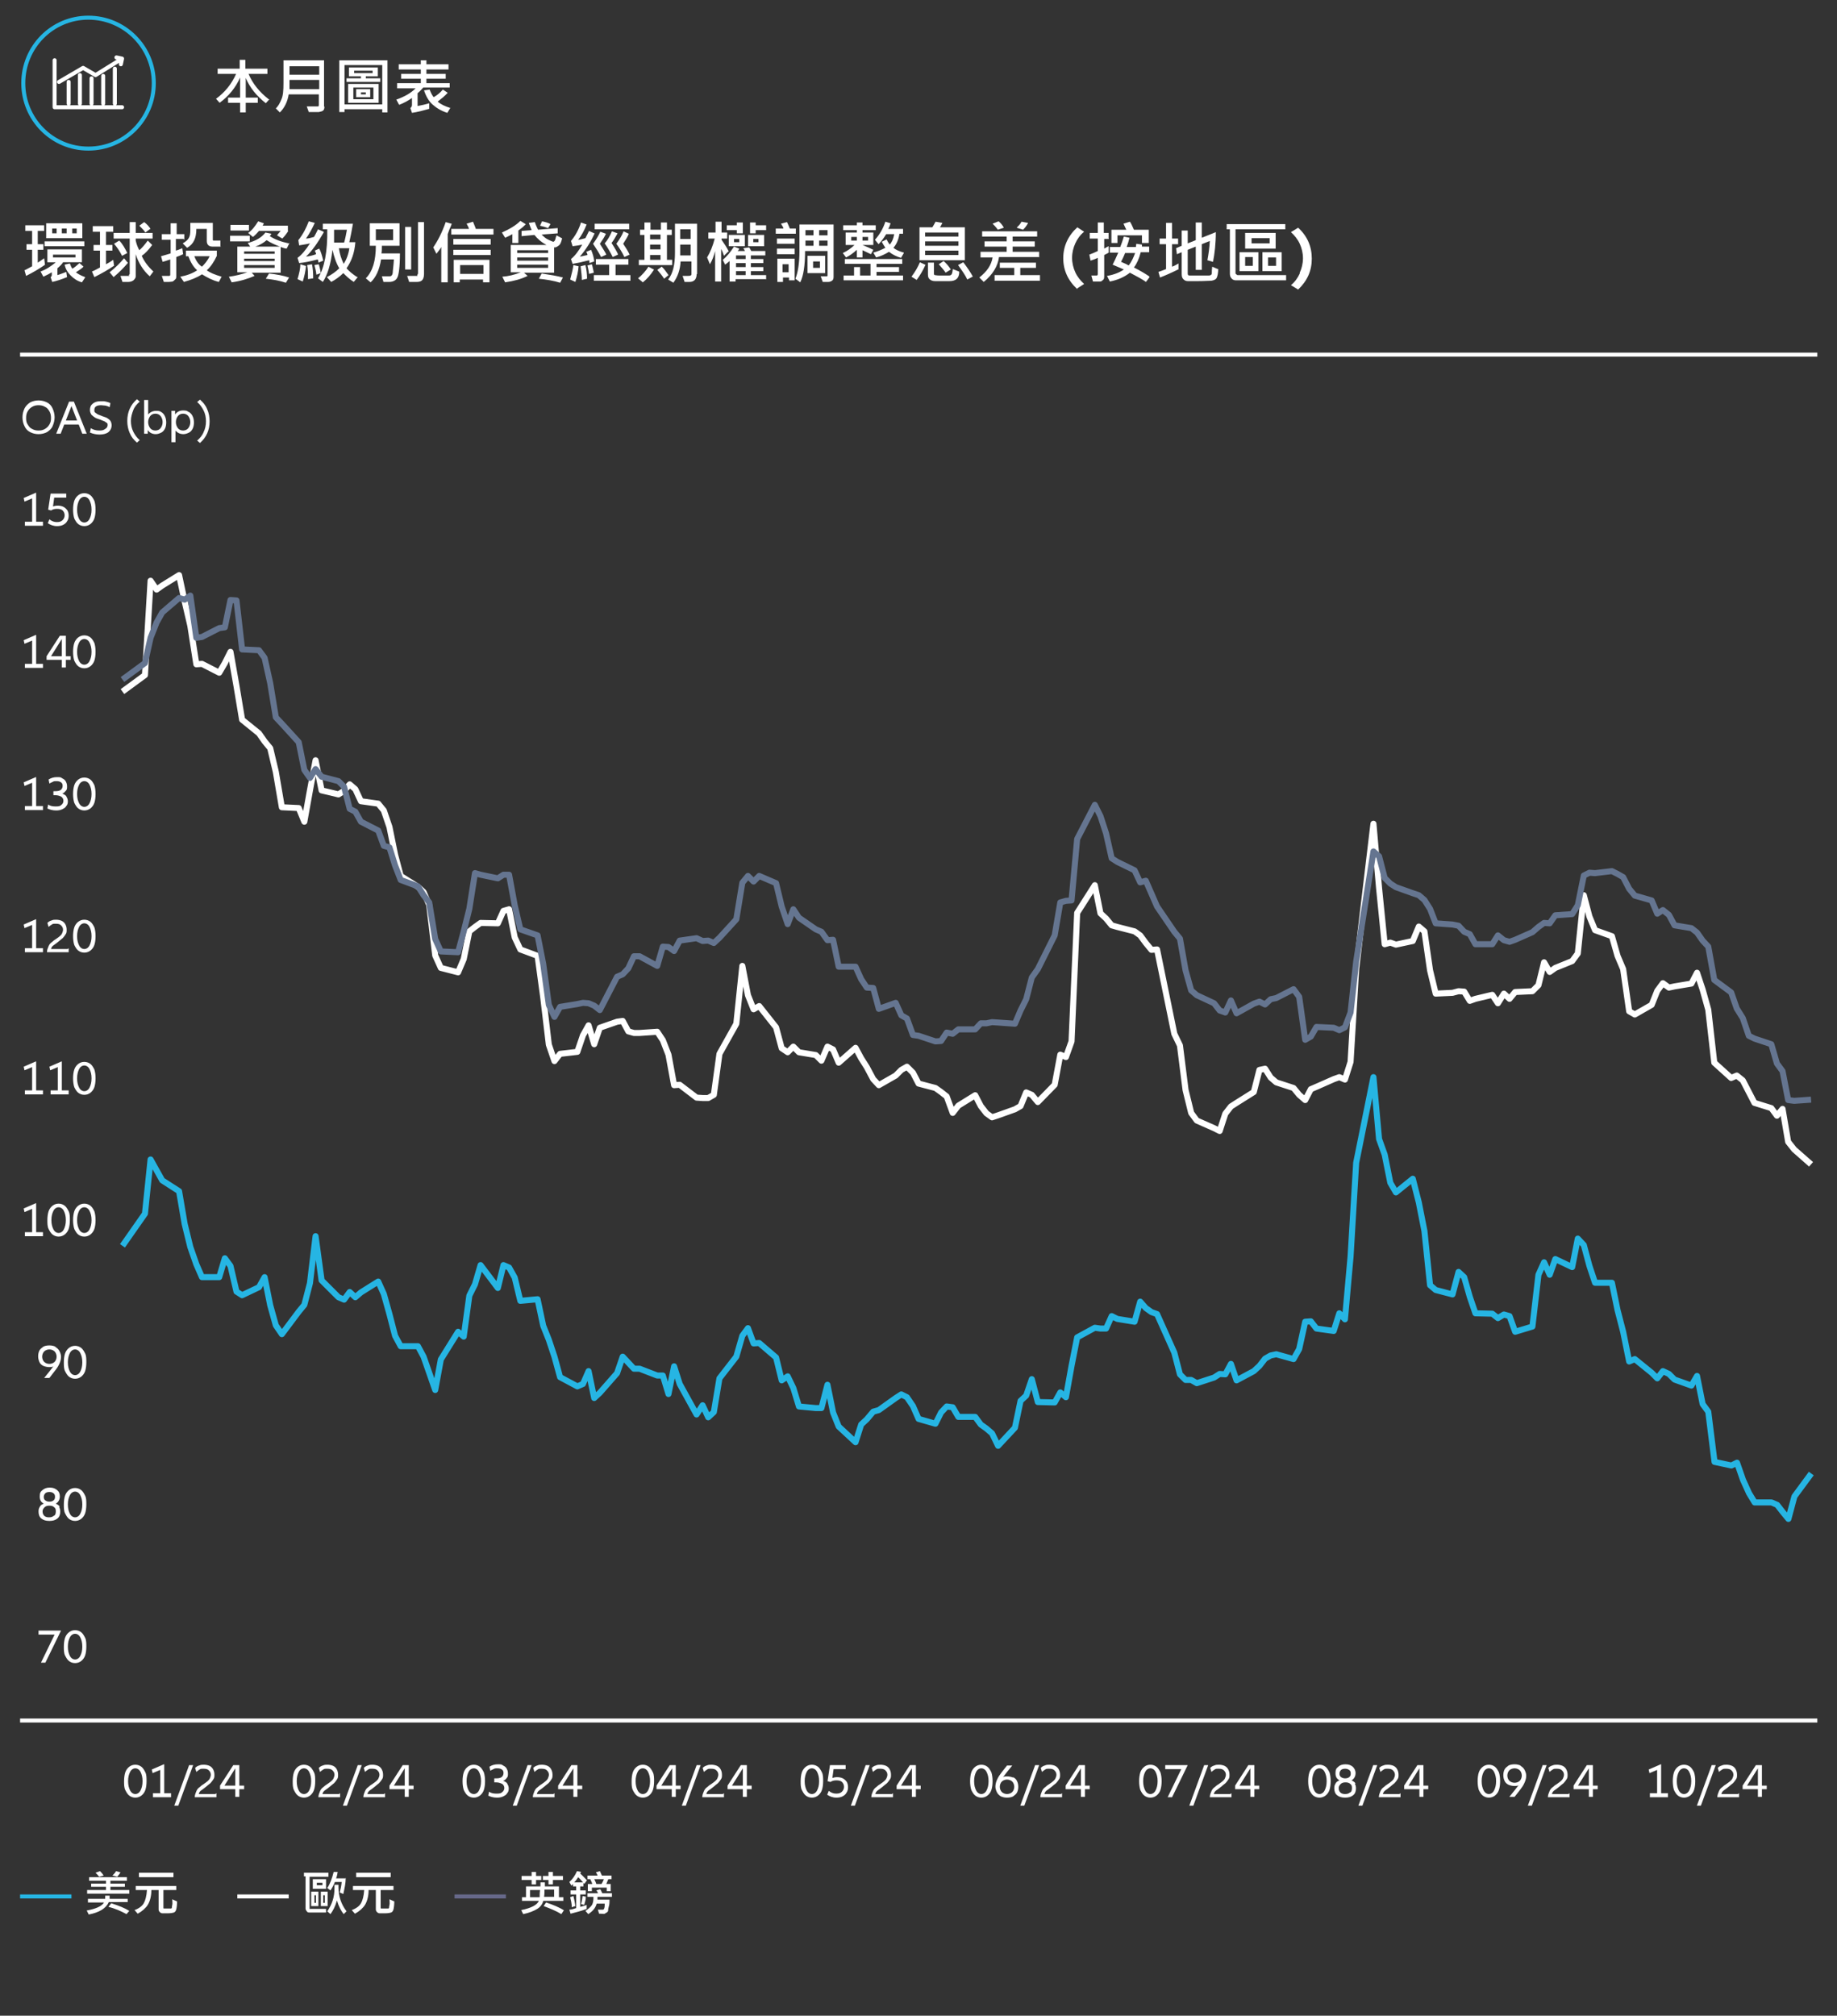 <svg id="Layer_1" xmlns="http://www.w3.org/2000/svg" version="1.1" viewBox="0 0 457.5 501.9"><rect x="0" y="0" width="457.5" height="501.9" fill="#333333" stroke="none"/><defs><style>.st0,.st2{fill:none}.st2{stroke:#fff;stroke-miterlimit:10}.st10{isolation:isolate}.st11{fill:#fff}</style></defs><path d="m29 14.3 1.4.3-.3 1.4m-1.5 9.8v-8.7m-2.9 8.7v-6.9m-2.9 6.9v-6.3m-2.9 6.3v-7.1m-2.8 7.1v-5.4m-2.4 0 6-3.5 3.1 1.8 6.6-4.1m-16.8.4v11.7h16.8" style="stroke-linecap:round;stroke-linejoin:round;stroke:#fff;fill:none"/><path d="M38.3 20.7C38.3 29.7 31 37 22 37S5.8 29.7 5.8 20.7 13 4.4 22 4.4s16.3 7.3 16.3 16.3Z" style="stroke:#26b5e3;stroke-miterlimit:10;fill:none"/><g class="st10"><g class="st10"><g class="st10"><path class="st11" d="m67.1 24.7-.9 1c-2.3-1.8-4-3.9-5-6.3v4.9h3v1.3h-3V28h-1.4v-2.4h-3v-1.3h3v-5c-1.1 2.5-2.8 4.6-5.1 6.3l-.9-1c2.2-1.6 3.9-3.7 5-6.2h-4.6v-1.3h5.5v-2.2h1.4v2.2h5.5v1.3h-4.7c1 2.4 2.7 4.5 5 6.3ZM80.8 26.6c0 .4-.1.7-.3.9-.2.2-.6.3-1.1.4h-2.5l-.5-1.4H79.3s.1-.2.1-.3v-2.7h-7.5c-.3 1.8-1 3.3-2.2 4.5l-1-1c.6-.6 1-1.3 1.4-2.3.4-.9.5-2.2.5-4V15h10.1v11.5Zm-1.3-8v-2.1h-7.4v2.1h7.4Zm0 3.6v-2.3h-7.4v2.3h7.4ZM96.5 28h-1.3v-.8h-9.4v.7h-1.3V15h12v12.9Zm-1.3-2v-9.8h-9.4V26h9.4Zm-.5-5.6h-8.4v-.9h3.6V19h-3v-2.2h7.2V19h-3v.5h3.6v.9Zm-.4 5.2h-7.6v-4.7h7.6v4.7Zm-1.3-.9v-2.9h-5v2.9h5Zm-.2-6.5v-.6h-4.6v.6h4.6Zm-.6 6h-3.5v-2h3.5v2Zm-1.1-.7V23h-1.2v.5h1.2ZM112 20.5v1.3h-6.6c-.5.6-1 1.1-1.4 1.4v3.2c1-.2 2-.4 2.9-.7v1.4c-1.4.4-2.9.8-4.3 1l-.4-1.2c.3-.2.4-.5.4-.8v-1.7c-1 .7-2.1 1.3-3.2 1.7l-.7-1.3c2-.7 3.6-1.6 4.8-2.8h-4.6v-1.3h5.9v-1.1h-4.9v-1.2h4.9v-1.1h-5.5V16h5.5v-1h1.4v1h5.5v1.3h-5.5v1.1h4.8v1.2h-4.8v1.1h5.8Zm.2 6.3-.8 1.3c-1.6-.5-2.8-1.3-3.7-2.1s-1.6-2-2.1-3.5l1.4-.2c.3.8.6 1.4 1 1.9.9-.5 1.6-1.1 2.3-1.9l1.2.8c-.7.8-1.6 1.5-2.5 2.2.8.7 1.9 1.2 3.2 1.6Z"/></g></g></g><path style="stroke:#26b5e3;stroke-linejoin:round;fill:none" d="M5 472.2h12.8"/><g class="st10"><g class="st10"><g class="st10"><path class="st11" d="M31.8 473.6h-4.7c-.7 1.6-2.4 2.6-5 3.1l-.5-1c2.3-.4 3.8-1.1 4.3-2h-4v-.9h4.3v-.8h1.1v.8h4.5v.9Zm.3-2.1H21.7v-.9h4.7v-.8h-3.7v-.8h3.7v-.7h-4.2v-.9h9.4v.9h-4.1v.7h3.6v.8h-3.6v.8h4.7v.9Zm-6.3-4.5-1.1.3c-.3-.4-.6-.7-.9-1l1.1-.4c.3.3.7.7.9 1.1Zm6.4 8.8-.7.8c-1.3-.7-2.8-1.4-4.5-1.8l.7-.9c1.9.6 3.4 1.2 4.5 1.9Zm-2.2-9.6c-.2.4-.5.7-.8 1.1L28 467c.4-.4.7-.7.9-1.1l1.1.3ZM44.1 473.4c0 .9-.1 1.6-.2 2s-.3.7-.6.8-.8.2-1.6.2h-1.2c-.3 0-.5-.1-.7-.3s-.3-.4-.3-.7v-4.8h-1.8c0 1.6-.4 2.9-.9 3.7s-1.4 1.6-2.5 2.2l-.8-.9c1.1-.4 1.9-1 2.3-1.7s.7-1.8.8-3.3h-2.8v-1h10.1v1h-3.2v4.4c0 .1 0 .2.1.2h1.8c.1 0 .2-.1.2-.2s0-.3.1-.7 0-.8 0-1.4l1.1.5Zm-.9-6h-8.6v-1.1h8.6v1.1Z"/></g></g></g><path style="stroke-linejoin:round;stroke:#fff;fill:none" d="M59.1 472.2h12.8"/><path style="stroke:#666889;stroke-linejoin:round;fill:none" d="M113.2 472.2H126"/><path style="stroke-width:1.5px;stroke:#26b5e3;stroke-linejoin:round;fill:none" d="m30.5 310.2 5.6-8 1.4-13.5 1.5 2.7 1.4 2.5 4.2 2.7 1.4 8.2 1.4 5.7 1.5 4.3 1.4 3.2h4.3l1.4-4.7 1.4 1.9 1.5 6.4 1.4.9 4.2-2 1.4-2.5 1.4 7 1.4 5 1.5 2.2 4.2-5.6 1.4-1.7 1.4-5.4 1.4-11.7 1.5 11 4.2 4.2 1.4.6 1.4-1.9 1.4 1.3 1.4-1.2 4.3-2.7 1.4 3.1 1.4 5 1.4 5.4 1.4 2.6h4.3l1.4 2.6 1.4 4 1.5 4.3 1.4-7.6 4.3-6.9 1.4 1.2 1.4-10.2 1.4-2.8 1.4-4.8 4.3 5.7 1.4-5.7 1.4.6 1.4 2.5 1.4 5.8 4.3-.4 1.4 6.6 1.4 3.5 1.4 4.2 1.4 5.1 4.3 2.3 1.4-.6 1.4-3.2 1.4 6.7 1.4-1.3 4.3-4.9 1.4-4.1 1.4 1.5 1.4 1.5h1.4l4.4 1.7h1.4l1.4 4.6 1.4-6.9 1.4 4.4 4.2 7.6 1.5-2.3 1.4 3 1.4-1.3 1.4-8.4 4.2-5.4 1.5-5.2 1.4-1.9 1.4 3.8 1.4-.1 4.2 3.6 1.4 5.7 1.5-1 1.4 2.9 1.4 4.6 4.2.4h1.4l1.5-5.8 1.4 6.9 1.4 3.5 4.2 3.9 1.4-4.4 1.4-1.3 1.6-1.9 1.4-.4 4.2-3 1.4-.9 1.4.7 1.5 2.2 1.4 3.2 4.2 1.2 1.4-2.8 1.4-1.5 1.5.2 1.4 2.4h4.2l1.4 1.9 1.4 1 1.4 1.2 1.5 3.1 4.2-4.5 1.4-6.7 1.4-1.3 1.4-4.1 1.5 5.7 4.2.1 1.4-2.5 1.4 1.2 1.4-7.8 1.4-7.1 4.4-2.4 1.4.2h1.4l1.4-3.1 1.4.7 4.3.7 1.4-5 1.4 1.6 1.4 1 1.4.5 4.3 9.6 1.4 5.4 1.4 1.4h1.4l1.4.8 4.3-1.4 1.4-.9 1.4.1 1.4-2.6 1.4 4.1 4.3-2.3 1.4-1.3 1.4-1.8 1.4-.8 1.4-.3 4.3 1.2 1.4-2.5 1.5-6.8 1.4-.1 1.4 1.8 4.3.6 1.4-4.4 1.4 1.5 1.4-15.6 1.4-23.4 4.3-21.3 1.4 15.4 1.4 3.9 1.4 7 1.4 2.4 4.2-3.4 1.5 5.9 1.4 7.1 1.4 13.5 1.4 1.2 4.2 1.1 1.5-5.6 1.4 1.3 1.4 4.9 1.4 4.1 4.2.1 1.4 1.1 1.5-.9 1.4.4 1.4 3.9 4.3-1.3 1.5-12.9 1.4-3.1 1.4 3.1 1.4-3.9 4.2 2 1.4-7.1 1.5 1.6 1.4 5.2 1.4 4.2h4.2l1.4 6.8 1.4 5.4 1.5 7.4 1.4-.6 4.2 3.4 1.4 1.4 1.4-1.8 1.5.7 1.4 1.4 4.2 1.5 1.4-2.4 1.4 7 1.4 1.9L427 364l4.2.9 1.4-.7 1.5 4.3 1.5 3.3 1.4 2.3h4.2l1.4.6 1.4 1.8 1.4 1.7 1.5-5.6 4.2-5.7"/><path style="stroke-width:1.5px;stroke-linejoin:round;stroke:#fff;fill:none" d="m30.5 172.2 5.6-4.1 1.4-23.5 1.5 2.2 1.4-1 4.2-2.6 1.4 6.6 1.4 6 1.5 9.6 1.4-.1 4.3 2.2 1.4-2.4 1.4-2.8 1.5 8.5 1.4 8.4 4.2 3.4 1.4 2 1.4 1.7 1.4 5.9 1.5 8.8 4.2.2 1.4 3.4 1.4-7.8 1.4-7.5 1.5 7.5 4.2 1 1.4-.9 1.4-1.6 1.4 1.2 1.4 3 4.3.6 1.4 1.7 1.4 4.1 1.4 6.9 1.4 5.3 4.3 2.7 1.4 1.3 1.4 3.2 1.5 12.6 1.4 3.1 4.3 1.1 1.4-3.3 1.4-6.9 1.4-1.1 1.4-1 4.3.1 1.4-3.1 1.4-.4 1.4 7 1.4 3 4.3 1.6 1.4 10.3 1.4 11.8 1.4 4.1 1.4-1.8 4.3-.5 1.4-4.1 1.4-2.5 1.4 4.7 1.4-4.1 4.3-1.5 1.4-.2 1.4 2.6 1.4.4h1.4l4.4-.3 1.4 2.1 1.4 3.6 1.4 7.6 1.4-.1 4.2 3.2 1.5.1h1.4l1.4-.8 1.4-10.2 4.2-7.5 1.5-14.4 1.4 7.3 1.4 3.5 1.4-.8 4.2 5.3 1.4 5.2 1.5 1 1.4-1.4 1.4 1.4 4.2.7 1.4 1.4 1.5-3.5 1.4.7 1.4 3.3 4.2-3.7 1.4 2.6 1.4 2.2 1.6 3 1.4 1.5 4.2-2.4 1.4-1.4 1.4-.8 1.5 1.5 1.4 2.7 4.2 1.1 1.4 1 1.4 1.1 1.5 4.1 1.4-1.8 4.2-2.6 1.4 2.7 1.4 1.8 1.4 1 1.5-.5 4.2-1.5 1.4-.8 1.4-3.4 1.4.6 1.5 1.8 4.2-4.3 1.4-7.5 1.4.6 1.4-3.9 1.4-32 4.4-6.9 1.4 7 1.4 1.3 1.4 1.7 1.4.4 4.3 1.1 1.4 1 1.4 1.9 1.4 1.7 1.4-.1 4.3 21 1.4 2.9 1.4 11.1 1.4 5.7 1.4 1.9 4.3 1.9 1.4.7 1.4-4.3 1.4-1.8 1.4-.9 4.3-2.7 1.4-5.5 1.4-.3 1.4 2.2 1.4 1.2 4.3 1.4 1.4 1.7 1.5 1.3 1.4-2.7 1.4-.6 4.3-1.9 1.4-.5 1.4.6 1.4-4.4 1.4-23.2 4.3-36.1 1.4 16 1.4 14 1.4-.4 1.4.5 4.2-.9 1.5-3.6 1.4 1.2 1.4 9.7 1.4 5.8 4.2-.2 1.5-.4 1.4.1 1.4 2.3 1.4-.5 4.2-1 1.4 2.1 1.5-2.4 1.4 1.3 1.4-1.7 4.3-.2 1.5-1.5 1.4-5.7 1.4 2.4 1.4-1 4.2-1.7 1.4-1.9 1.5-14.5 1.4 5.3 1.4 3.4 4.2 1.5 1.4 4.9 1.4 3.3 1.5 10.5 1.4.8 4.2-2.4 1.4-3.5 1.4-1.9 1.5 1.1 1.4-.3 4.2-.7 1.4-2.7 1.4 4.2 1.4 5 1.5 13.2 4.2 3.8 1.4-.6 1.5 1.2 1.5 2.9 1.4 2.7 4.2 1.3 1.4 1.9 1.4-1.7 1.4 8.2 1.5 1.9 4.2 3.7"/><path style="stroke:#657590;stroke-width:1.5px;stroke-linejoin:round;fill:none" d="m30.5 169.2 5.6-4.1 1.4-6.3L39 155l1.4-2.5 4.2-3.6 1.4.4 1.4-1 1.5 10.5 1.4-.2 4.3-2.2 1.4-.2 1.4-6.8 1.5.1 1.4 12.2 4.2.2 1.4 1.9 1.4 6.3 1.4 8.5 1.5 1.6 4.2 4.6 1.4 6.9 1.4 2 1.4-2.2 1.5 1.9 4.2 1.1 1.4 1.4 1.4 5.5 1.4.7 1.4 2.5 4.3 2.2 1.4 3.8 1.4.4 1.4 4.5 1.4 3.6 4.3 1.6 1.4 2.2 1.4 1.8 1.5 9.1 1.4 3.1 4.3.2 1.4-5.2 1.4-5.6 1.4-8.9 1.4.4 4.3.9 1.4-.9h1.4l1.4 7.6 1.4 6 4.3 1.5 1.4 7.1 1.4 10.2 1.4 3 1.4-2.5 4.3-.7 1.4-.3 1.4.1 1.4.6 1.4 1.1 4.3-8.3 1.4-.6 1.4-1.5 1.4-3h1.4l4.4 2.4 1.4-4.8 1.4.1 1.4 1 1.4-2.6 4.2-.6 1.5.7 1.4-.1 1.4.6 1.4-1.3 4.2-4.6 1.5-9.1 1.4-1.7 1.4 1.4 1.4-1.4 4.2 1.8 1.4 5.8 1.5 4.4 1.4-3.7 1.4 2.1 4.2 2.9 1.4.6 1.5 2.1 1.4-.1 1.4 6.7h4.2l1.4 3.1 1.4 2.1 1.6.1 1.4 5.2 4.2-1.5 1.4 3.1 1.4.8 1.5 4.1 1.4.2 4.2 1.4 1.4-.1 1.4-2.1 1.5.3 1.4-1.1h4.2l1.4-1.5h1.4l1.4-.3 1.5.1 4.2.3 1.4-3.3 1.4-2.8 1.4-5.4 1.5-2.1 4.2-8.4 1.4-8.2 1.4-.4 1.4-.1 1.4-15.3 4.4-8.5 1.4 2.8 1.4 4.3 1.4 6.2 1.4.9 4.3 2.1 1.4 3 1.4-.4 1.4 3.2 1.4 3.2 4.3 6.3 1.4 1.7 1.4 7.9 1.4 5 1.4 1.2 4.3 2 1.4 1.8 1.4.5 1.4-3 1.4 3.2 4.3-2.4 1.4-.5 1.4.7 1.4-1.3 1.4-.3 4.3-2.2 1.4 1.9 1.5 10.7 1.4-.8 1.4-2.4 4.3.2 1.4.6 1.4-.7 1.4-3.7 1.4-12.7 4.3-27.4 1.4 1.2 1.4 5.4 1.4 1.4 1.4.9 4.2 1.5 1.5.5 1.4 1.2 1.4 2.2 1.4 3.6 4.2.3 1.5.3 1.4 1.5 1.4.6 1.4 2.5h4.2l1.4-2.2 1.5 1.2 1.4.4 1.4-.5 4.3-1.9 1.5-1.3 1.4-1 1.4.1 1.4-2 4.2-.3 1.4-2.2 1.5-7.4 1.4-.7 1.4.1 4.2-.5 1.4.7 1.4.8 1.5 2.9 1.4 1.7 4.2 1.2 1.4 3.3 1.4-.9 1.5 1.2 1.4 2.6 4.2.7 1.4 1.1 1.4 2 1.4 1.5 1.5 8.3 4.2 3.1 1.4 4 1.5 2.4 1.5 4.4 1.4.7 4.2 1.4 1.4 4.8 1.4 1.9 1.4 7.2 1.5.2 4.2-.3"/><path class="st0" d="M5 86.4h447.6v366.3H5z"/><g class="st10"><g class="st10"><g class="st10"><path class="st11" d="M11.3 414h-1.1l3.4-7h-4v-1h5.6l-3.9 8Z"/></g></g></g><g class="st10"><g class="st10"><g class="st10"><path class="st11" d="M17.2 413.6c-.4-.3-.7-.8-1-1.4s-.3-1.4-.3-2.2.1-1.6.3-2.2.6-1.1 1-1.4c.4-.3.9-.5 1.5-.5s1.1.2 1.5.5c.4.3.7.8 1 1.4s.3 1.4.3 2.2-.1 1.6-.3 2.2-.6 1.1-1 1.4c-.4.3-.9.5-1.5.5s-1.1-.2-1.5-.5Zm2.8-1.3c.3-.6.5-1.3.5-2.3s-.2-1.7-.5-2.3c-.3-.6-.8-.9-1.3-.9s-1 .3-1.3.9c-.3.6-.5 1.3-.5 2.3s.2 1.7.5 2.3c.3.6.8.9 1.3.9s1-.3 1.3-.9Z"/></g></g></g><g class="st10"><g class="st10"><g class="st10"><path class="st11" d="M14.7 375.2c.2.3.3.7.3 1.2 0 .7-.2 1.3-.7 1.7-.5.4-1.1.6-2 .6s-1.5-.2-2-.6c-.5-.4-.7-1-.7-1.7s.1-.8.3-1.2.5-.6 1-.8c-.7-.4-1-.9-1-1.8s.2-1.2.7-1.6 1-.6 1.8-.6 1.3.2 1.8.6.7.9.7 1.6-.3 1.4-1 1.8c.4.2.8.4 1 .8Zm-1.2 2.2c.3-.2.4-.6.4-1.1s-.1-.8-.4-1c-.3-.3-.7-.4-1.2-.4s-.9.1-1.2.4-.5.6-.5 1 .1.8.4 1.1.7.4 1.2.4.9-.1 1.2-.4Zm-2.2-5.6c-.2.2-.4.5-.4.9s.1.7.4.9c.3.2.6.3 1 .3s.8-.1 1-.3c.3-.2.4-.5.4-.9s-.1-.7-.4-.9c-.2-.2-.6-.3-1-.3s-.8.1-1 .3Z"/></g></g></g><g class="st10"><g class="st10"><g class="st10"><path class="st11" d="M17.2 378.2c-.4-.3-.7-.8-1-1.4s-.3-1.4-.3-2.2.1-1.6.3-2.2.6-1.1 1-1.4c.4-.3.9-.5 1.5-.5s1.1.2 1.5.5c.4.3.7.8 1 1.4s.3 1.4.3 2.2-.1 1.6-.3 2.2-.6 1.1-1 1.4c-.4.3-.9.5-1.5.5s-1.1-.2-1.5-.5Zm2.8-1.3c.3-.6.5-1.3.5-2.3s-.2-1.7-.5-2.3c-.3-.6-.8-.9-1.3-.9s-1 .3-1.3.9c-.3.6-.5 1.3-.5 2.3s.2 1.7.5 2.3c.3.6.8.9 1.3.9s1-.3 1.3-.9Z"/></g></g></g><g class="st10"><g class="st10"><g class="st10"><path class="st11" d="M13.8 335.4c.4.2.8.6 1 1 .2.4.4.9.4 1.4s-.1 1-.3 1.5c-.2.5-.5 1.1-.9 1.6s-1 1.3-1.7 2.2H11c.9-1.1 1.7-2.1 2.3-2.9-.3.2-.6.2-1 .2-.5 0-1-.1-1.5-.3-.4-.2-.8-.5-1-1s-.3-.9-.3-1.4.1-1 .3-1.4.6-.7 1-1c.4-.2.9-.3 1.5-.3s1 .1 1.5.3Zm-.2 3.7c.3-.3.5-.8.5-1.3s-.2-1-.5-1.3c-.3-.3-.8-.5-1.3-.5s-1 .2-1.3.5-.5.8-.5 1.3.2 1 .5 1.3c.3.3.8.5 1.3.5s1-.2 1.3-.5Z"/></g></g></g><g class="st10"><g class="st10"><g class="st10"><path class="st11" d="M17.2 342.8c-.4-.3-.7-.8-1-1.4s-.3-1.4-.3-2.2.1-1.6.3-2.2.6-1.1 1-1.4c.4-.3.9-.5 1.5-.5s1.1.2 1.5.5c.4.3.7.8 1 1.4s.3 1.4.3 2.2-.1 1.6-.3 2.2-.6 1.1-1 1.4c-.4.3-.9.5-1.5.5s-1.1-.2-1.5-.5Zm2.8-1.3c.3-.6.5-1.3.5-2.3s-.2-1.7-.5-2.3c-.3-.6-.8-.9-1.3-.9s-1 .3-1.3.9c-.3.6-.5 1.3-.5 2.3s.2 1.7.5 2.3c.3.6.8.9 1.3.9s1-.3 1.3-.9Z"/></g></g></g><g class="st10"><g class="st10"><g class="st10"><path class="st11" d="M10.7 306.8v1H6.2v-1H8V301l-1.9.8-.2-.9 3-1.3H9v7.2h1.6Z"/></g></g></g><path class="st0" d="M5 86.4h447.6v366.3H5z"/><g class="st10"><g class="st10"><g class="st10"><path class="st11" d="M13.1 307.4c-.4-.3-.7-.8-1-1.4s-.3-1.4-.3-2.2.1-1.6.3-2.2.6-1.1 1-1.4c.4-.3.9-.5 1.5-.5s1.1.2 1.5.5c.4.3.7.8 1 1.4s.3 1.4.3 2.2-.1 1.6-.3 2.2-.6 1.1-1 1.4c-.4.3-.9.5-1.5.5s-1.1-.2-1.5-.5Zm2.8-1.3c.3-.6.5-1.3.5-2.3s-.2-1.7-.5-2.3c-.3-.6-.8-.9-1.3-.9s-1 .3-1.3.9c-.3.6-.5 1.3-.5 2.3s.2 1.7.5 2.3c.3.6.8.9 1.3.9s1-.3 1.3-.9Z"/></g></g></g><g class="st10"><g class="st10"><g class="st10"><path class="st11" d="M19.5 307.4c-.4-.3-.7-.8-1-1.4-.2-.6-.3-1.4-.3-2.2s.1-1.6.3-2.2c.2-.6.6-1.1 1-1.4.4-.3.9-.5 1.5-.5s1.1.2 1.5.5c.4.3.7.8 1 1.4.2.6.3 1.4.3 2.2s-.1 1.6-.3 2.2c-.2.6-.6 1.1-1 1.4s-.9.5-1.5.5-1.1-.2-1.5-.5Zm2.8-1.3c.3-.6.5-1.3.5-2.3s-.2-1.7-.5-2.3c-.3-.6-.8-.9-1.3-.9s-1 .3-1.3.9c-.3.6-.5 1.3-.5 2.3s.2 1.7.5 2.3c.3.6.8.9 1.3.9s1-.3 1.3-.9Z"/></g></g></g><g class="st10"><g class="st10"><g class="st10"><path class="st11" d="M10.7 271.5v1H6.2v-1H8v-5.8l-1.9.8-.2-.9 3-1.3H9v7.2h1.6Z"/></g></g></g><path class="st0" d="M5 86.4h447.6v366.3H5z"/><g class="st10"><g class="st10"><g class="st10"><path class="st11" d="M17.1 271.5v1h-4.5v-1h1.8v-5.8l-1.9.8-.2-.9 3-1.3h.1v7.2H17Z"/></g></g></g><g class="st10"><g class="st10"><g class="st10"><path class="st11" d="M19.5 272.1c-.4-.3-.7-.8-1-1.4-.2-.6-.3-1.4-.3-2.2s.1-1.6.3-2.2c.2-.6.6-1.1 1-1.4.4-.3.9-.5 1.5-.5s1.1.2 1.5.5c.4.3.7.8 1 1.4.2.6.3 1.4.3 2.2s-.1 1.6-.3 2.2c-.2.6-.6 1.1-1 1.4s-.9.5-1.5.5-1.1-.2-1.5-.5Zm2.8-1.3c.3-.6.5-1.3.5-2.3s-.2-1.7-.5-2.3c-.3-.6-.8-.9-1.3-.9s-1 .3-1.3.9c-.3.6-.5 1.3-.5 2.3s.2 1.7.5 2.3c.3.6.8.9 1.3.9s1-.3 1.3-.9Z"/></g></g></g><g class="st10"><g class="st10"><g class="st10"><path class="st11" d="M10.7 236.1v1H6.2v-1H8v-5.8l-1.9.8-.2-.9 3-1.3H9v7.2h1.6Z"/></g></g></g><path class="st0" d="M5 86.4h447.6v366.3H5z"/><g class="st10"><g class="st10"><g class="st10"><path class="st11" d="M17.1 236.1v1h-5.4c0-.6.2-1 .4-1.5s.5-.8.8-1c.3-.3.7-.6 1.2-.9.4-.3.7-.5.9-.7s.4-.4.5-.7.2-.5.2-.8c0-.5-.2-.8-.5-1.1-.3-.3-.7-.4-1.3-.4s-.7 0-1 .2c-.3.2-.6.4-.8.6l-.3-1c.3-.3.6-.5 1-.6.4-.2.8-.2 1.2-.2s1 .1 1.4.3.7.5.9.9c.2.4.3.8.3 1.3s0 .8-.3 1.2c-.2.3-.4.6-.7.9-.3.2-.6.5-1.1.9-.5.4-.9.7-1.2.9s-.5.5-.6.9h4.1Z"/></g></g></g><g class="st10"><g class="st10"><g class="st10"><path class="st11" d="M19.5 236.7c-.4-.3-.7-.8-1-1.4-.2-.6-.3-1.4-.3-2.2s.1-1.6.3-2.2c.2-.6.6-1.1 1-1.4.4-.3.9-.5 1.5-.5s1.1.2 1.5.5c.4.3.7.8 1 1.4.2.6.3 1.4.3 2.2s-.1 1.6-.3 2.2c-.2.6-.6 1.1-1 1.4s-.9.5-1.5.5-1.1-.2-1.5-.5Zm2.8-1.3c.3-.6.5-1.3.5-2.3s-.2-1.7-.5-2.3c-.3-.6-.8-.9-1.3-.9s-1 .3-1.3.9c-.3.6-.5 1.3-.5 2.3s.2 1.7.5 2.3c.3.6.8.9 1.3.9s1-.3 1.3-.9Z"/></g></g></g><g class="st10"><g class="st10"><g class="st10"><path class="st11" d="M10.7 200.7v1H6.2v-1H8v-5.8l-1.9.8-.2-.9 3-1.3H9v7.2h1.6Z"/></g></g></g><path class="st0" d="M5 86.4h447.6v366.3H5z"/><g class="st10"><g class="st10"><g class="st10"><path class="st11" d="M16.5 198.3c.2.3.4.7.4 1.2s-.1.9-.4 1.2c-.2.4-.6.6-1 .8-.4.2-.9.3-1.5.3-.9 0-1.6-.2-2.2-.5l.2-1c.5.4 1.1.5 1.9.5s1.1-.1 1.4-.4c.3-.2.5-.6.5-1s-.2-.8-.5-1-.9-.4-1.5-.4h-.5v-1h.5c.6 0 1-.1 1.3-.3.3-.2.5-.6.5-1s-.1-.7-.4-.9c-.3-.2-.6-.3-1.1-.3s-.7 0-1 .2c-.3.1-.6.3-.8.4l-.2-1c.6-.4 1.3-.6 2.1-.6s.9 0 1.3.3c.4.2.7.4.9.8s.3.7.3 1.2 0 .8-.3 1.1-.5.6-.9.7c.5.2.9.4 1.1.8Z"/></g></g></g><g class="st10"><g class="st10"><g class="st10"><path class="st11" d="M19.5 201.3c-.4-.3-.7-.8-1-1.4-.2-.6-.3-1.4-.3-2.2s.1-1.6.3-2.2c.2-.6.6-1.1 1-1.4.4-.3.9-.5 1.5-.5s1.1.2 1.5.5c.4.3.7.8 1 1.4.2.6.3 1.4.3 2.2s-.1 1.6-.3 2.2c-.2.6-.6 1.1-1 1.4s-.9.5-1.5.5-1.1-.2-1.5-.5Zm2.8-1.3c.3-.6.5-1.3.5-2.3s-.2-1.7-.5-2.3c-.3-.6-.8-.9-1.3-.9s-1 .3-1.3.9c-.3.6-.5 1.3-.5 2.3s.2 1.7.5 2.3c.3.6.8.9 1.3.9s1-.3 1.3-.9Z"/></g></g></g><g class="st10"><g class="st10"><g class="st10"><path class="st11" d="M10.7 165.3v1H6.2v-1H8v-5.8l-1.9.8-.2-.9 3-1.3H9v7.2h1.6Z"/></g></g></g><path class="st0" d="M5 86.4h447.6v366.3H5z"/><g class="st10"><g class="st10"><g class="st10"><path class="st11" d="M17.6 163.4v.9h-1.2v1.9h-1v-1.9h-3.8v-.9l3.3-5.1h1.5v5.1h1.2Zm-2.2 0v-4.3l-2.7 4.3h2.7Z"/></g></g></g><g class="st10"><g class="st10"><g class="st10"><path class="st11" d="M19.5 165.9c-.4-.3-.7-.8-1-1.4-.2-.6-.3-1.4-.3-2.2s.1-1.6.3-2.2c.2-.6.6-1.1 1-1.4.4-.3.9-.5 1.5-.5s1.1.2 1.5.5c.4.3.7.8 1 1.4.2.6.3 1.4.3 2.2s-.1 1.6-.3 2.2c-.2.6-.6 1.1-1 1.4s-.9.5-1.5.5-1.1-.2-1.5-.5Zm2.8-1.3c.3-.6.5-1.3.5-2.3s-.2-1.7-.5-2.3c-.3-.6-.8-.9-1.3-.9s-1 .3-1.3.9c-.3.6-.5 1.3-.5 2.3s.2 1.7.5 2.3c.3.6.8.9 1.3.9s1-.3 1.3-.9Z"/></g></g></g><g class="st10"><g class="st10"><g class="st10"><path class="st11" d="M10.7 129.9v1H6.2v-1H8v-5.8l-1.9.8-.2-.9 3-1.3H9v7.2h1.6Z"/></g></g></g><path class="st0" d="M5 86.4h447.6v366.3H5z"/><g class="st10"><g class="st10"><g class="st10"><path class="st11" d="m11.9 130.3.4-1c.6.5 1.2.7 1.9.7s1.1-.2 1.4-.5c.3-.3.5-.7.5-1.2s-.2-.9-.5-1.2c-.3-.3-.8-.4-1.4-.4s-1 .1-1.5.4l-.7-.2.6-4h3.9v1h-3l-.3 2.2c.3-.1.7-.2 1.2-.2s1 .1 1.4.3c.4.2.7.5 1 .9.2.4.3.8.3 1.3s-.1 1-.4 1.4c-.2.4-.6.7-1 .9s-.9.3-1.5.3c-.9 0-1.7-.3-2.4-.8Z"/></g></g></g><g class="st10"><g class="st10"><g class="st10"><path class="st11" d="M19.5 130.5c-.4-.3-.7-.8-1-1.4-.2-.6-.3-1.4-.3-2.2s.1-1.6.3-2.2c.2-.6.6-1.1 1-1.4.4-.3.9-.5 1.5-.5s1.1.2 1.5.5c.4.3.7.8 1 1.4.2.6.3 1.4.3 2.2s-.1 1.6-.3 2.2c-.2.6-.6 1.1-1 1.4s-.9.5-1.5.5-1.1-.2-1.5-.5Zm2.8-1.3c.3-.6.5-1.3.5-2.3s-.2-1.7-.5-2.3c-.3-.6-.8-.9-1.3-.9s-1 .3-1.3.9c-.3.6-.5 1.3-.5 2.3s.2 1.7.5 2.3c.3.6.8.9 1.3.9s1-.3 1.3-.9Z"/></g></g></g><g class="st10"><g class="st10"><g class="st10"><path class="st11" d="M32.2 447.1c-.4-.3-.7-.8-1-1.4s-.3-1.4-.3-2.2.1-1.6.3-2.2.6-1.1 1-1.4c.4-.3.9-.5 1.5-.5s1.1.2 1.5.5c.4.3.7.8 1 1.4s.3 1.4.3 2.2-.1 1.6-.3 2.2-.6 1.1-1 1.4c-.4.3-.9.5-1.5.5s-1.1-.2-1.5-.5Zm2.8-1.3c.3-.6.5-1.3.5-2.3s-.2-1.7-.5-2.3c-.3-.6-.8-.9-1.3-.9s-1 .3-1.3.9c-.3.6-.5 1.3-.5 2.3s.2 1.7.5 2.3c.3.6.8.9 1.3.9s1-.3 1.3-.9ZM42.6 446.5v1h-4.5v-1h1.8v-5.8l-1.9.8-.2-.9 3-1.3h.1v7.2h1.6ZM43.4 449.6l3.7-10.1h1l-3.7 10.1h-1Z"/></g></g></g><g class="st10"><g class="st10"><g class="st10"><path class="st11" d="M53.9 446.5v1h-5.4c0-.6.2-1 .4-1.5s.5-.8.8-1c.3-.3.7-.6 1.2-.9.4-.3.7-.5.9-.7.2-.2.4-.4.5-.7.1-.2.2-.5.2-.8 0-.5-.2-.8-.5-1.1-.3-.3-.7-.4-1.3-.4s-.7 0-1 .2c-.3.2-.6.4-.8.6l-.3-1c.3-.3.6-.5 1-.6.4-.2.8-.2 1.2-.2s1 .1 1.4.3c.4.2.7.5.9.9.2.4.3.8.3 1.3s0 .8-.3 1.2-.4.6-.7.9c-.3.2-.6.5-1.1.9-.5.4-.9.7-1.2.9-.3.2-.5.5-.6.9h4.1Z"/></g></g></g><g class="st10"><g class="st10"><g class="st10"><path class="st11" d="M60.8 444.6v.9h-1.2v1.9h-1v-1.9h-3.8v-.9l3.3-5.1h1.5v5.1h1.2Zm-2.2 0v-4.3l-2.7 4.3h2.7Z"/></g></g></g><g class="st10"><g class="st10"><g class="st10"><path class="st11" d="M74.2 447.1c-.4-.3-.7-.8-1-1.4s-.3-1.4-.3-2.2.1-1.6.3-2.2.6-1.1 1-1.4c.4-.3.9-.5 1.5-.5s1.1.2 1.5.5c.4.3.7.8 1 1.4s.3 1.4.3 2.2-.1 1.6-.3 2.2-.6 1.1-1 1.4c-.4.3-.9.5-1.5.5s-1.1-.2-1.5-.5Zm2.8-1.3c.3-.6.5-1.3.5-2.3s-.2-1.7-.5-2.3c-.3-.6-.8-.9-1.3-.9s-1 .3-1.3.9c-.3.6-.5 1.3-.5 2.3s.2 1.7.5 2.3c.3.6.8.9 1.3.9s1-.3 1.3-.9ZM84.7 446.5v1h-5.4c0-.6.2-1 .4-1.5s.5-.8.8-1c.3-.3.7-.6 1.2-.9.4-.3.7-.5.9-.7s.4-.4.5-.7.2-.5.2-.8c0-.5-.2-.8-.5-1.1-.3-.3-.7-.4-1.3-.4s-.7 0-1 .2c-.3.2-.6.4-.8.6l-.3-1c.3-.3.6-.5 1-.6.4-.2.8-.2 1.2-.2s1 .1 1.4.3.7.5.9.9c.2.4.3.8.3 1.3s0 .8-.3 1.2c-.2.3-.4.6-.7.9-.3.2-.6.5-1.1.9-.5.4-.9.7-1.2.9s-.5.5-.6.9h4.1ZM85.4 449.6l3.7-10.1h1l-3.7 10.1h-1Z"/></g></g></g><g class="st10"><g class="st10"><g class="st10"><path class="st11" d="M95.9 446.5v1h-5.4c0-.6.2-1 .4-1.5s.5-.8.8-1c.3-.3.7-.6 1.2-.9.4-.3.7-.5.9-.7.2-.2.4-.4.5-.7.1-.2.2-.5.2-.8 0-.5-.2-.8-.5-1.1-.3-.3-.7-.4-1.3-.4s-.7 0-1 .2c-.3.2-.6.4-.8.6l-.3-1c.3-.3.6-.5 1-.6.4-.2.8-.2 1.2-.2s1 .1 1.4.3c.4.2.7.5.9.9.2.4.3.8.3 1.3s0 .8-.3 1.2-.4.6-.7.9c-.3.2-.6.5-1.1.9-.5.4-.9.7-1.2.9-.3.2-.5.5-.6.9h4.1Z"/></g></g></g><g class="st10"><g class="st10"><g class="st10"><path class="st11" d="M103 444.6v.9h-1.2v1.9h-1v-1.9H97v-.9l3.3-5.1h1.5v5.1h1.2Zm-2.2 0v-4.3l-2.7 4.3h2.7Z"/></g></g></g><g class="st10"><g class="st10"><g class="st10"><path class="st11" d="M116.5 447.1c-.4-.3-.7-.8-1-1.4-.2-.6-.3-1.4-.3-2.2s.1-1.6.3-2.2c.2-.6.6-1.1 1-1.4.4-.3.9-.5 1.5-.5s1.1.2 1.5.5c.4.3.7.8 1 1.4.2.6.3 1.4.3 2.2s-.1 1.6-.3 2.2c-.2.6-.6 1.1-1 1.4s-.9.5-1.5.5-1.1-.2-1.5-.5Zm2.8-1.3c.3-.6.5-1.3.5-2.3s-.2-1.7-.5-2.3c-.3-.6-.8-.9-1.3-.9s-1 .3-1.3.9c-.3.6-.5 1.3-.5 2.3s.2 1.7.5 2.3c.3.6.8.9 1.3.9s1-.3 1.3-.9ZM126.3 444.1c.2.3.4.7.4 1.2s-.1.9-.4 1.2c-.2.4-.6.6-1 .8-.4.2-.9.3-1.5.3-.9 0-1.6-.2-2.2-.5l.2-1c.5.4 1.1.5 1.9.5s1.1-.1 1.4-.4c.3-.2.5-.6.5-1s-.2-.8-.5-1c-.4-.2-.9-.4-1.5-.4h-.5v-1h.5c.6 0 1-.1 1.3-.3.3-.2.5-.6.5-1s-.1-.7-.4-.9c-.3-.2-.6-.3-1.1-.3s-.7 0-1 .2c-.3.1-.6.3-.8.4l-.2-1c.6-.4 1.3-.6 2.1-.6s.9 0 1.3.3c.4.2.7.4.9.8s.3.7.3 1.2 0 .8-.3 1.1c-.2.3-.5.6-.9.7.5.2.9.4 1.1.8ZM127.7 449.6l3.7-10.1h1l-3.7 10.1h-1Z"/></g></g></g><g class="st10"><g class="st10"><g class="st10"><path class="st11" d="M138.1 446.5v1h-5.4c0-.6.2-1 .4-1.5s.5-.8.8-1c.3-.3.7-.6 1.2-.9.4-.3.7-.5.9-.7s.4-.4.5-.7.2-.5.2-.8c0-.5-.2-.8-.5-1.1-.3-.3-.7-.4-1.3-.4s-.7 0-1 .2c-.3.2-.6.4-.8.6l-.3-1c.3-.3.6-.5 1-.6.4-.2.8-.2 1.2-.2s1 .1 1.4.3.7.5.9.9c.2.4.3.8.3 1.3s0 .8-.3 1.2c-.2.3-.4.6-.7.9-.3.2-.6.5-1.1.9-.5.4-.9.7-1.2.9s-.5.5-.6.9h4.1Z"/></g></g></g><g class="st10"><g class="st10"><g class="st10"><path class="st11" d="M145 444.6v.9h-1.2v1.9h-1v-1.9H139v-.9l3.3-5.1h1.5v5.1h1.2Zm-2.2 0v-4.3l-2.7 4.3h2.7Z"/></g></g></g><g class="st10"><g class="st10"><g class="st10"><path class="st11" d="M158.6 447.1c-.4-.3-.7-.8-1-1.4s-.3-1.4-.3-2.2.1-1.6.3-2.2.6-1.1 1-1.4c.4-.3.9-.5 1.5-.5s1.1.2 1.5.5c.4.3.7.8 1 1.4s.3 1.4.3 2.2-.1 1.6-.3 2.2-.6 1.1-1 1.4c-.4.3-.9.5-1.5.5s-1.1-.2-1.5-.5Zm2.8-1.3c.3-.6.5-1.3.5-2.3s-.2-1.7-.5-2.3c-.3-.6-.8-.9-1.3-.9s-1 .3-1.3.9c-.3.6-.5 1.3-.5 2.3s.2 1.7.5 2.3c.3.6.8.9 1.3.9s1-.3 1.3-.9ZM169.5 444.6v.9h-1.2v1.9h-1v-1.9h-3.8v-.9l3.3-5.1h1.5v5.1h1.2Zm-2.1 0v-4.3l-2.7 4.3h2.7ZM169.8 449.6l3.7-10.1h1l-3.7 10.1h-1Z"/></g></g></g><g class="st10"><g class="st10"><g class="st10"><path class="st11" d="M180.3 446.5v1h-5.4c0-.6.2-1 .4-1.5s.5-.8.8-1c.3-.3.7-.6 1.2-.9.4-.3.7-.5.9-.7s.4-.4.5-.7.2-.5.2-.8c0-.5-.2-.8-.5-1.1-.3-.3-.7-.4-1.3-.4s-.7 0-1 .2c-.3.2-.6.4-.8.6l-.3-1c.3-.3.6-.5 1-.6.4-.2.8-.2 1.2-.2s1 .1 1.4.3.7.5.9.9c.2.4.3.8.3 1.3s0 .8-.3 1.2c-.2.3-.4.6-.7.9-.3.2-.6.5-1.1.9-.5.4-.9.7-1.2.9s-.5.5-.6.9h4.1Z"/></g></g></g><g class="st10"><g class="st10"><g class="st10"><path class="st11" d="M187.2 444.6v.9H186v1.9h-1v-1.9h-3.8v-.9l3.3-5.1h1.5v5.1h1.2Zm-2.2 0v-4.3l-2.7 4.3h2.7Z"/></g></g></g><g class="st10"><g class="st10"><g class="st10"><path class="st11" d="M200.7 447.1c-.4-.3-.7-.8-1-1.4s-.3-1.4-.3-2.2.1-1.6.3-2.2.6-1.1 1-1.4c.4-.3.9-.5 1.5-.5s1.1.2 1.5.5c.4.3.7.8 1 1.4s.3 1.4.3 2.2-.1 1.6-.3 2.2-.6 1.1-1 1.4c-.4.3-.9.5-1.5.5s-1.1-.2-1.5-.5Zm2.8-1.3c.3-.6.5-1.3.5-2.3s-.2-1.7-.5-2.3c-.3-.6-.8-.9-1.3-.9s-1 .3-1.3.9c-.3.6-.5 1.3-.5 2.3s.2 1.7.5 2.3c.3.6.8.9 1.3.9s1-.3 1.3-.9ZM206 446.9l.4-1c.6.5 1.2.7 1.9.7s1.1-.2 1.4-.5c.3-.3.5-.7.5-1.2s-.2-.9-.5-1.2c-.3-.3-.8-.4-1.4-.4s-1 .1-1.5.4l-.7-.2.6-4h3.9v1h-3l-.3 2.2c.3-.1.7-.2 1.2-.2s1 .1 1.4.3c.4.2.7.5 1 .9.2.4.3.8.3 1.3s-.1 1-.4 1.4c-.2.4-.6.7-1 .9s-.9.3-1.5.3c-.9 0-1.7-.3-2.4-.8ZM211.9 449.6l3.7-10.1h1l-3.7 10.1h-1Z"/></g></g></g><g class="st10"><g class="st10"><g class="st10"><path class="st11" d="M222.4 446.5v1H217c0-.6.2-1 .4-1.5s.5-.8.8-1c.3-.3.7-.6 1.2-.9.4-.3.7-.5.9-.7.2-.2.4-.4.5-.7.1-.2.2-.5.2-.8 0-.5-.2-.8-.5-1.1-.3-.3-.7-.4-1.3-.4s-.7 0-1 .2c-.3.2-.6.4-.8.6l-.3-1c.3-.3.6-.5 1-.6.4-.2.8-.2 1.2-.2s1 .1 1.4.3c.4.2.7.5.9.9.2.4.3.8.3 1.3s0 .8-.3 1.2-.4.6-.7.9c-.3.2-.6.5-1.1.9-.5.4-.9.7-1.2.9-.3.2-.5.5-.6.9h4.1Z"/></g></g></g><g class="st10"><g class="st10"><g class="st10"><path class="st11" d="M229.3 444.6v.9h-1.2v1.9h-1v-1.9h-3.8v-.9l3.3-5.1h1.5v5.1h1.2Zm-2.2 0v-4.3l-2.7 4.3h2.7Z"/></g></g></g><g class="st10"><g class="st10"><g class="st10"><path class="st11" d="M242.9 447.1c-.4-.3-.7-.8-1-1.4-.2-.6-.3-1.4-.3-2.2s.1-1.6.3-2.2c.2-.6.6-1.1 1-1.4.4-.3.9-.5 1.5-.5s1.1.2 1.5.5c.4.3.7.8 1 1.4.2.6.3 1.4.3 2.2s-.1 1.6-.3 2.2c-.2.6-.6 1.1-1 1.4-.4.3-.9.5-1.5.5s-1.1-.2-1.5-.5Zm2.8-1.3c.3-.6.5-1.3.5-2.3s-.2-1.7-.5-2.3c-.3-.6-.8-.9-1.3-.9s-1 .3-1.3.9c-.3.6-.5 1.3-.5 2.3s.2 1.7.5 2.3c.3.6.8.9 1.3.9s1-.3 1.3-.9ZM252.3 442.5c.4.2.8.5 1 1 .2.4.3.9.3 1.4s-.1 1-.3 1.4c-.2.4-.6.7-1 1-.4.2-.9.3-1.5.3s-1-.1-1.5-.3c-.4-.2-.8-.6-1-1-.2-.4-.4-.9-.4-1.4s.1-1 .3-1.5c.2-.5.5-1.1.9-1.6.4-.6 1-1.3 1.7-2.2h1.3c-.9 1.1-1.7 2.1-2.3 2.9.3-.2.6-.2 1-.2.5 0 1 .1 1.5.3Zm-.2 3.7c.3-.3.5-.8.5-1.3s-.2-1-.5-1.3c-.3-.3-.8-.5-1.3-.5s-1 .2-1.3.5c-.3.3-.5.8-.5 1.3s.2 1 .5 1.3.8.5 1.3.5 1-.2 1.3-.5ZM254.1 449.6l3.7-10.1h1l-3.7 10.1h-1Z"/></g></g></g><g class="st10"><g class="st10"><g class="st10"><path class="st11" d="M264.5 446.5v1h-5.4c0-.6.2-1 .4-1.5s.5-.8.8-1c.3-.3.7-.6 1.2-.9.4-.3.7-.5.9-.7.2-.2.4-.4.5-.7.1-.2.2-.5.2-.8 0-.5-.2-.8-.5-1.1-.3-.3-.7-.4-1.3-.4s-.7 0-1 .2-.6.4-.8.6l-.3-1c.3-.3.6-.5 1-.6.4-.2.8-.2 1.2-.2s1 .1 1.4.3c.4.2.7.5.9.9.2.4.3.8.3 1.3s0 .8-.3 1.2c-.2.3-.4.6-.7.9-.3.2-.6.5-1.1.9-.5.4-.9.7-1.2.9-.3.2-.5.5-.6.9h4.1Z"/></g></g></g><g class="st10"><g class="st10"><g class="st10"><path class="st11" d="M271.4 444.6v.9h-1.2v1.9h-1v-1.9h-3.8v-.9l3.3-5.1h1.5v5.1h1.2Zm-2.2 0v-4.3l-2.7 4.3h2.7Z"/></g></g></g><g class="st10"><g class="st10"><g class="st10"><path class="st11" d="M285 447.1c-.4-.3-.7-.8-1-1.4-.2-.6-.3-1.4-.3-2.2s.1-1.6.3-2.2c.2-.6.6-1.1 1-1.4.4-.3.9-.5 1.5-.5s1.1.2 1.5.5c.4.3.7.8 1 1.4.2.6.3 1.4.3 2.2s-.1 1.6-.3 2.2c-.2.6-.6 1.1-1 1.4s-.9.5-1.5.5-1.1-.2-1.5-.5Zm2.8-1.3c.3-.6.5-1.3.5-2.3s-.2-1.7-.5-2.3c-.3-.6-.8-.9-1.3-.9s-1 .3-1.3.9c-.3.6-.5 1.3-.5 2.3s.2 1.7.5 2.3c.3.6.8.9 1.3.9s1-.3 1.3-.9ZM291.9 447.5h-1.1l3.4-7h-4v-1h5.6l-3.9 8ZM296.2 449.6l3.7-10.1h1l-3.7 10.1h-1Z"/></g></g></g><g class="st10"><g class="st10"><g class="st10"><path class="st11" d="M306.7 446.5v1h-5.4c0-.6.2-1 .4-1.5s.5-.8.8-1c.3-.3.7-.6 1.2-.9.4-.3.7-.5.9-.7.2-.2.4-.4.5-.7.1-.2.2-.5.2-.8 0-.5-.2-.8-.5-1.1-.3-.3-.7-.4-1.3-.4s-.7 0-1 .2c-.3.2-.6.4-.8.6l-.3-1c.3-.3.6-.5 1-.6.4-.2.8-.2 1.2-.2s1 .1 1.4.3c.4.2.7.5.9.9.2.4.3.8.3 1.3s0 .8-.3 1.2c-.2.3-.4.6-.7.9-.3.2-.6.5-1.1.9-.5.4-.9.7-1.2.9s-.5.5-.6.9h4.1Z"/></g></g></g><g class="st10"><g class="st10"><g class="st10"><path class="st11" d="M313.6 444.6v.9h-1.2v1.9h-1v-1.9h-3.8v-.9l3.3-5.1h1.5v5.1h1.2Zm-2.2 0v-4.3l-2.7 4.3h2.7Z"/></g></g></g><g class="st10"><g class="st10"><g class="st10"><path class="st11" d="M327.1 447.1c-.4-.3-.7-.8-1-1.4-.2-.6-.3-1.4-.3-2.2s.1-1.6.3-2.2c.2-.6.6-1.1 1-1.4.4-.3.9-.5 1.5-.5s1.1.2 1.5.5c.4.3.7.8 1 1.4.2.6.3 1.4.3 2.2s-.1 1.6-.3 2.2c-.2.6-.6 1.1-1 1.4-.4.3-.9.5-1.5.5s-1.1-.2-1.5-.5Zm2.8-1.3c.3-.6.5-1.3.5-2.3s-.2-1.7-.5-2.3c-.3-.6-.8-.9-1.3-.9s-1 .3-1.3.9c-.3.6-.5 1.3-.5 2.3s.2 1.7.5 2.3c.3.6.8.9 1.3.9s1-.3 1.3-.9ZM337.4 444.1c.2.3.3.7.3 1.2 0 .7-.2 1.3-.7 1.7-.5.4-1.1.6-2 .6s-1.5-.2-2-.6-.7-1-.7-1.7.1-.8.3-1.2.5-.6 1-.8c-.7-.4-1-.9-1-1.8s.2-1.2.7-1.6c.4-.4 1-.6 1.8-.6s1.3.2 1.8.6c.4.4.7.9.7 1.6s-.3 1.4-1 1.8c.4.2.8.4 1 .8Zm-1.1 2.2c.3-.2.4-.6.4-1.1s-.1-.8-.4-1c-.3-.3-.7-.4-1.2-.4s-.9.1-1.2.4-.5.6-.5 1 .1.8.4 1.1.7.4 1.2.4.9-.1 1.2-.4Zm-2.3-5.6c-.2.2-.4.5-.4.9s.1.7.4.9c.3.2.6.3 1 .3s.8-.1 1-.3c.3-.2.4-.5.4-.9s-.1-.7-.4-.9-.6-.3-1-.3-.8.1-1 .3ZM338.3 449.6l3.7-10.1h1l-3.7 10.1h-1Z"/></g></g></g><g class="st10"><g class="st10"><g class="st10"><path class="st11" d="M348.8 446.5v1h-5.4c0-.6.2-1 .4-1.5s.5-.8.8-1c.3-.3.7-.6 1.2-.9.4-.3.7-.5.9-.7.2-.2.4-.4.5-.7.1-.2.2-.5.2-.8 0-.5-.2-.8-.5-1.1-.3-.3-.7-.4-1.3-.4s-.7 0-1 .2-.6.4-.8.6l-.3-1c.3-.3.6-.5 1-.6.4-.2.8-.2 1.2-.2s1 .1 1.4.3c.4.2.7.5.9.9.2.4.3.8.3 1.3s0 .8-.3 1.2c-.2.3-.4.6-.7.9-.3.2-.6.5-1.1.9-.5.4-.9.7-1.2.9-.3.2-.5.5-.6.9h4.1Z"/></g></g></g><g class="st10"><g class="st10"><g class="st10"><path class="st11" d="M355.7 444.6v.9h-1.2v1.9h-1v-1.9h-3.8v-.9l3.3-5.1h1.5v5.1h1.2Zm-2.2 0v-4.3l-2.7 4.3h2.7Z"/></g></g></g><g class="st10"><g class="st10"><g class="st10"><path class="st11" d="M369.3 447.1c-.4-.3-.7-.8-1-1.4-.2-.6-.3-1.4-.3-2.2s.1-1.6.3-2.2c.2-.6.6-1.1 1-1.4.4-.3.9-.5 1.5-.5s1.1.2 1.5.5c.4.3.7.8 1 1.4.2.6.3 1.4.3 2.2s-.1 1.6-.3 2.2c-.2.6-.6 1.1-1 1.4s-.9.5-1.5.5-1.1-.2-1.5-.5Zm2.8-1.3c.3-.6.5-1.3.5-2.3s-.2-1.7-.5-2.3c-.3-.6-.8-.9-1.3-.9s-1 .3-1.3.9c-.3.6-.5 1.3-.5 2.3s.2 1.7.5 2.3c.3.6.8.9 1.3.9s1-.3 1.3-.9ZM378.7 439.7c.4.2.8.6 1 1 .2.4.4.9.4 1.4s-.1 1-.3 1.5c-.2.5-.5 1.1-.9 1.6-.4.6-1 1.3-1.7 2.2h-1.3c.9-1.1 1.7-2.1 2.3-2.9-.3.2-.6.2-1 .2-.5 0-1-.1-1.5-.3-.4-.2-.8-.5-1-1-.2-.4-.3-.9-.3-1.4s.1-1 .3-1.4c.2-.4.6-.7 1-1 .4-.2.9-.3 1.5-.3s1 .1 1.5.3Zm-.2 3.7c.3-.3.5-.8.5-1.3s-.2-1-.5-1.3c-.3-.3-.8-.5-1.3-.5s-1 .2-1.3.5-.5.8-.5 1.3.2 1 .5 1.3c.3.3.8.5 1.3.5s1-.2 1.3-.5ZM380.5 449.6l3.7-10.1h1l-3.7 10.1h-1Z"/></g></g></g><g class="st10"><g class="st10"><g class="st10"><path class="st11" d="M390.9 446.5v1h-5.4c0-.6.2-1 .4-1.5s.5-.8.8-1c.3-.3.7-.6 1.2-.9.4-.3.7-.5.9-.7.2-.2.4-.4.5-.7.1-.2.2-.5.2-.8 0-.5-.2-.8-.5-1.1-.3-.3-.7-.4-1.3-.4s-.7 0-1 .2c-.3.2-.6.4-.8.6l-.3-1c.3-.3.6-.5 1-.6.4-.2.8-.2 1.2-.2s1 .1 1.4.3c.4.2.7.5.9.9.2.4.3.8.3 1.3s0 .8-.3 1.2-.4.6-.7.9c-.3.2-.6.5-1.1.9-.5.4-.9.7-1.2.9-.3.2-.5.5-.6.9h4.1Z"/></g></g></g><g class="st10"><g class="st10"><g class="st10"><path class="st11" d="M397.9 444.6v.9h-1.2v1.9h-1v-1.9h-3.8v-.9l3.3-5.1h1.5v5.1h1.2Zm-2.2 0v-4.3l-2.7 4.3h2.7Z"/></g></g></g><g class="st10"><g class="st10"><g class="st10"><path class="st11" d="M415.4 446.5v1h-4.5v-1h1.8v-5.8l-1.9.8-.2-.9 3-1.3h.1v7.2h1.6ZM417.9 447.1c-.4-.3-.7-.8-1-1.4-.2-.6-.3-1.4-.3-2.2s.1-1.6.3-2.2c.2-.6.6-1.1 1-1.4.4-.3.9-.5 1.5-.5s1.1.2 1.5.5c.4.3.7.8 1 1.4.2.6.3 1.4.3 2.2s-.1 1.6-.3 2.2c-.2.6-.6 1.1-1 1.4s-.9.5-1.5.5-1.1-.2-1.5-.5Zm2.8-1.3c.3-.6.5-1.3.5-2.3s-.2-1.7-.5-2.3c-.3-.6-.8-.9-1.3-.9s-1 .3-1.3.9c-.3.6-.5 1.3-.5 2.3s.2 1.7.5 2.3c.3.6.8.9 1.3.9s1-.3 1.3-.9ZM422.6 449.6l3.7-10.1h1l-3.7 10.1h-1Z"/></g></g></g><g class="st10"><g class="st10"><g class="st10"><path class="st11" d="M433.1 446.5v1h-5.4c0-.6.2-1 .4-1.5s.5-.8.8-1c.3-.3.7-.6 1.2-.9.4-.3.7-.5.9-.7.2-.2.4-.4.5-.7.1-.2.2-.5.2-.8 0-.5-.2-.8-.5-1.1-.3-.3-.7-.4-1.3-.4s-.7 0-1 .2c-.3.2-.6.4-.8.6l-.3-1c.3-.3.6-.5 1-.6.4-.2.8-.2 1.2-.2s1 .1 1.4.3c.4.2.7.5.9.9.2.4.3.8.3 1.3s0 .8-.3 1.2-.4.6-.7.9c-.3.2-.6.5-1.1.9-.5.4-.9.7-1.2.9-.3.2-.5.5-.6.9h4.1Z"/></g></g></g><g class="st10"><g class="st10"><g class="st10"><path class="st11" d="M440 444.6v.9h-1.2v1.9h-1v-1.9H434v-.9l3.3-5.1h1.5v5.1h1.2Zm-2.2 0v-4.3l-2.7 4.3h2.7Z"/></g></g></g><g class="st10"><g class="st10"><g class="st10"><path class="st11" d="M7.5 107.6c-.6-.3-1.1-.8-1.4-1.5-.3-.6-.5-1.3-.5-2.2s.2-1.5.5-2.2c.3-.6.8-1.1 1.4-1.5.6-.3 1.3-.5 2.1-.5s1.5.2 2.1.5c.6.3 1.1.8 1.4 1.5s.5 1.4.5 2.2-.2 1.5-.5 2.2-.8 1.1-1.4 1.5c-.6.3-1.3.5-2.1.5s-1.5-.2-2.1-.5Zm3.7-.8c.5-.3.8-.6 1.1-1.1.3-.5.4-1 .4-1.6s-.1-1.2-.4-1.7c-.3-.5-.6-.9-1.1-1.1-.5-.3-1-.4-1.6-.4s-1.1.1-1.6.4c-.5.3-.8.6-1.1 1.1-.3.5-.4 1-.4 1.7s.1 1.2.4 1.6c.3.5.6.9 1.1 1.1.5.3 1 .4 1.6.4s1.1-.1 1.6-.4Z"/></g></g></g><path class="st0" d="M5 86.4h447.6v366.3H5z"/><g class="st10"><g class="st10"><g class="st10"><path class="st11" d="M19.6 105.7H16l-.9 2.3H14l3.2-8h1.2l3.2 8h-1.1l-.9-2.3Zm-.4-1-1.4-3.6-1.4 3.6h2.8Z"/></g></g></g><g class="st10"><g class="st10"><g class="st10"><path class="st11" d="M22.6 106.6c.6.4 1.3.6 2.1.6s1.1-.1 1.5-.4c.4-.2.6-.6.6-.9s0-.5-.2-.6-.4-.3-.6-.4c-.2-.1-.6-.2-1-.4-.5-.2-1-.3-1.3-.5-.3-.2-.6-.4-.9-.7-.2-.3-.4-.7-.4-1.2 0-.7.2-1.2.7-1.6.5-.4 1.1-.6 2-.6s.9 0 1.3.1.8.2 1.1.4l-.2 1c-.3-.2-.6-.3-1-.4-.4 0-.7-.1-1.1-.1-.6 0-1 .1-1.3.3-.3.2-.4.5-.4.9s0 .5.3.7.4.3.6.4c.2.1.6.2 1 .4.5.2 1 .3 1.3.5.3.2.6.4.8.7.2.3.3.7.3 1.1 0 .7-.3 1.3-.8 1.7s-1.3.6-2.2.6-1.7-.2-2.4-.5l.2-1Z"/></g></g></g><g class="st10"><g class="st10"><g class="st10"><path class="st11" d="M34.1 110.2c-.8-.7-1.4-1.4-1.8-2.4-.4-.9-.6-1.9-.6-3s.2-2.1.6-3c.4-.9 1-1.7 1.8-2.4l.7.6c-.7.6-1.3 1.3-1.6 2.1s-.6 1.7-.6 2.7.2 1.9.6 2.7.9 1.5 1.6 2.1l-.7.6Z"/></g></g></g><g class="st10"><g class="st10"><g class="st10"><path class="st11" d="M40.2 102.6c.4.3.7.6.9 1.1.2.4.3 1 .3 1.5s-.1 1.1-.3 1.5c-.2.4-.5.8-.9 1s-.9.4-1.4.4c-.8 0-1.5-.3-2-1v.9h-.9v-8.4h1v3.6c.5-.6 1.2-.9 2-.9s1 .1 1.4.4Zm-.2 4c.3-.4.5-.9.5-1.5s-.2-1.1-.5-1.5c-.3-.4-.8-.6-1.3-.6s-1 .2-1.3.6c-.3.4-.5.9-.5 1.5s.2 1.1.5 1.5c.3.4.8.6 1.3.6s1-.2 1.3-.6Z"/></g></g></g><g class="st10"><g class="st10"><g class="st10"><path class="st11" d="M47.1 102.6c.4.3.7.6.9 1.1.2.4.3 1 .3 1.5s-.1 1.1-.3 1.5c-.2.4-.5.8-.9 1s-.9.4-1.4.4c-.8 0-1.5-.3-2-.9v2.9h-1v-7.8h.9v.9c.5-.7 1.2-1 2-1s1 .1 1.4.4Zm-.2 4c.3-.4.5-.9.5-1.5s-.2-1.1-.5-1.5c-.3-.4-.8-.6-1.3-.6s-1 .2-1.3.6c-.3.4-.5.9-.5 1.5s.2 1.1.5 1.5c.3.4.8.6 1.3.6s1-.2 1.3-.6Z"/></g></g></g><g class="st10"><g class="st10"><g class="st10"><path class="st11" d="M50.7 107.6c.4-.8.6-1.7.6-2.7s-.2-1.9-.6-2.7-.9-1.5-1.6-2.1l.7-.6c.8.7 1.4 1.4 1.8 2.4.4.9.6 1.9.6 3s-.2 2.1-.6 3c-.4.9-1 1.7-1.8 2.4l-.7-.6c.7-.6 1.3-1.3 1.6-2.1Z"/></g></g></g><path class="st2" d="M5 88.3h447.6M5 428.4h447.6"/><path class="st0" d="M5 86.4h447.6v366.3H5z"/><g class="st10"><g class="st10"><g class="st10"><path class="st11" d="M11.1 66c-1.3.9-2.8 1.8-4.6 2.7l-.4-1.4c.5-.2 1.1-.6 1.9-1v-4.1H6.6v-1.4H8v-3.3H6.3v-1.4H11v1.4H9.4v3.3h1.4v1.4H9.4v3.2c.5-.3 1-.7 1.6-1.1l.2 1.6Zm9.2-.7h-4.6c-.2.4-.7.9-1.4 1.5v1.7c.7-.2 1.4-.5 2.2-.8l.2 1.3c-1.5.6-2.7 1-3.7 1.2l-.4-1.2c.2-.1.3-.3.3-.6v-.6c-.5.3-1.2.7-2.1 1.1l-.7-1.3c1.4-.5 2.6-1.3 3.8-2.3h-2.1v-3.2h8.6v3.2Zm.7-4h-9.9v-1.2H21v1.2Zm-.5-2h-9v-3.7h9v3.7Zm-6.4-1.2v-1.2H13v1.2h1.1Zm4.7 6v-.7h-5.6v.7h5.6Zm-2.2-6v-1.2h-1.2v1.2h1.2Zm4.6 11-.8 1.2c-1.1-.3-2-.9-2.8-1.7s-1.3-1.7-1.5-2.7l1.3-.3c.2.6.4 1 .6 1.3.6-.3 1.1-.8 1.8-1.4l1 .9c-.5.5-1.1.9-1.9 1.4.5.4 1.2.8 2.3 1.2Zm-2.1-11v-1.2H18v1.2h1.1ZM28.5 66.1c-1.6 1.1-3.2 2-5 2.9l-.6-1.4c.8-.3 1.4-.7 2-1v-4.2h-1.6V61h1.6v-3.3h-1.8v-1.4h5.1v1.4h-1.8V61H28v1.4h-1.6v3.4c.6-.3 1.2-.7 1.8-1.1l.2 1.4Zm3.4-.7c-1 1.2-2.2 2.4-3.6 3.6l-1-1.2c1.5-1.2 2.7-2.4 3.6-3.5l.9 1.1Zm6.3 2.2-.9 1.2c-1.6-1.4-2.8-3.3-3.5-5.5v5.3c0 .3 0 .6-.3.9-.2.3-.4.4-.6.5s-.6.2-1 .2h-1.4l-.5-1.5h1.8c.9 0 .2 0 .3-.2s.2-.2.2-.3v-8.8h-4V58h4v-2.7h1.5V58H38v1.4h-4.2v.5c.2.9.5 1.7.9 2.4.6-.5 1.3-1.3 2.1-2.4l1.1 1.1c-.9 1.2-1.7 2.1-2.6 2.7.6 1.4 1.6 2.7 2.9 3.9ZM31.7 63l-1.3.7c-.6-1.2-1.3-2.2-2-3l1.3-.8c.8.8 1.4 1.9 2 3.1Zm5.7-6-1.2.9c-.3-.5-.8-1-1.5-1.7l1.2-.9c.7.5 1.2 1.1 1.6 1.7ZM45.7 59.5h-1.9v2.9c.4-.1.9-.3 1.6-.6l.2 1.5c-.6.3-1.2.5-1.7.7v4.7c0 .4 0 .7-.3.9-.2.2-.4.4-.6.5-.2 0-.6.1-1.1.1h-1.1l-.5-1.5h1.8c.2 0 .3-.1.3-.3v-3.8c-.9.3-1.5.5-1.9.6l-.4-1.4c1-.3 1.8-.5 2.4-.7v-3.4h-2.2v-1.4h2.2v-2.7H44v2.7h1.9v1.4Zm9.5 9.4-.7 1.3c-1.6-.4-2.9-1.1-4.2-1.9-1.2.8-2.7 1.4-4.5 1.9l-.9-1.3c1.6-.3 3-.8 4.2-1.6-.9-.8-1.6-1.9-2.2-3.5h-.6v-1.4H54v1.3c-.7 1.5-1.5 2.7-2.5 3.6.8.6 2 1.1 3.7 1.6Zm-.2-7.5h-2.1c-.9 0-1.4-.5-1.4-1.4v-3h-2.6c0 2.3-.7 3.8-2.3 4.7l-1.1-1.1c.7-.4 1.2-.8 1.5-1.3s.4-1.1.4-2v-1.8H53v4.2c0 .1 0 .2.2.2h1.7v1.4Zm-2.8 2.4h-3.8c.5 1.3 1.1 2.1 1.9 2.6.7-.7 1.4-1.5 1.9-2.6ZM72.1 60.5l-.7 1.4c-.4 0-.9-.2-1.5-.4v6.4h-7.2l.7.8c-1.6.7-3.5 1.3-5.7 1.6l-.7-1.4c1.6-.2 3.2-.6 4.6-1.1h-2.5v-6.4h3.2l-.6-.9c2-.5 3.5-1.4 4.4-2.6l1.5.3c-.2.3-.3.5-.4.6 1.2.8 2.8 1.4 4.7 1.8Zm-9.9-.4h-4.9v-1.4h4.9v1.4Zm-.2-2.7h-4.6V56H62v1.4Zm6.4 5.8v-.6h-7.6v.6h7.6Zm0 1.8v-.6h-7.6v.6h7.6Zm0 1.7V66h-7.6v.7h7.6Zm3.4-9.2c-.5.8-1 1.4-1.5 1.9l-1.3-.8c.1-.2.4-.5.9-1.1h-5.4c-.5.6-1 1.1-1.5 1.5l-1.2-1c.9-.6 1.7-1.6 2.5-2.9l1.4.5c0 .2-.2.4-.3.6h6.3v1.3Zm-2.1 3.9c-1.1-.4-2.2-.9-3.3-1.6-.7.6-1.6 1.2-2.8 1.6h6.1Zm2.3 7.7-.8 1.3c-1.5-.5-3.1-.8-5-1l.8-1.3c1.8.2 3.5.5 5 1ZM80.6 57.9c-1.5 2.6-2.9 4.6-4.4 6 .9-.1 1.7-.3 2.5-.6 0-.2-.1-.5-.3-.9l1.1-.5c.4.7.7 1.7 1 3l-1.2.5c0-.4-.1-.7-.2-.8-1.9.5-3.4.8-4.6.9l-.4-1.3c1-.7 2-1.9 3.1-3.6-.8.2-1.6.3-2.7.5l-.2-1.3c1.2-1.5 2-3.1 2.6-4.7l1.5.4c-.7 1.5-1.4 2.8-2.2 3.9.6 0 1.3-.2 2-.4.3-.5.6-1.1 1-1.9l1.4.6Zm-4.4 8.3c-.1 1.3-.4 2.6-.8 3.9l-1.3-.6c.4-1.4.7-2.6.7-3.7l1.3.4Zm1.8 3.1-1.3.2v-.8c0-.7 0-1.6-.2-2.7l1.2-.2c.2.9.3 2.1.3 3.4Zm1.9-1.3-1.1.4c-.1-.9-.3-1.7-.5-2.4l1.1-.2c.2.7.4 1.5.5 2.3Zm9.2 1-1 1.2c-1.1-.7-1.9-1.5-2.6-2.2-.9.9-1.9 1.6-3 2.2L81.4 69c1.2-.6 2.3-1.4 3.1-2.2-.8-1.3-1.3-2.9-1.7-4.6-.4 3.5-1.2 6.2-2.4 8l-1.2-.9c1.6-2.6 2.4-6.7 2.3-12.2h-1.1v-1.4h7.5c-.3 1.7-.6 3.3-.9 4.6h1.5c-.2 2.7-1 4.8-2.2 6.5.7.8 1.6 1.5 2.5 2.1Zm-2.8-11.8h-3.1v3.2h2.5c.3-1 .5-2.1.7-3.2Zm.7 4.6h-2.6c.2 1.4.6 2.7 1.2 3.9.7-1.1 1.2-2.4 1.4-3.9ZM99.6 63.1c0 3.4-.3 5.5-.7 6.1-.3.6-1 1-2 1h-1.4l-.4-1.4H97c.5 0 .7-.3.8-.8 0-.5.2-1.7.3-3.4h-3.2c-.4 2.6-1.3 4.5-2.6 5.7l-1.2-1c1.7-1.7 2.5-4.4 2.5-8.1h-1.5v-5.6h7.4v5.6h-4.4c0 .7 0 1.3-.1 1.9h4.6Zm-1.7-3.3v-2.7h-4.3v2.7h4.3Zm4.5 7.3h-1.5V56.5h1.5v10.6Zm3.2 1.1c0 .8-.2 1.3-.5 1.6-.3.3-.8.4-1.4.4h-1.8l-.5-1.5h2.1c.9 0 .3 0 .4-.2s.2-.3.2-.4V55.3h1.5V68ZM112.5 55.6c0 .3-.3.9-.6 1.6l-.4 1.1v12h-1.6v-8.8c-.3.6-.8 1.1-1.2 1.7l-.8-1.6c1.1-1.6 2.2-3.7 3.1-6.3l1.4.4Zm10.4 2.8h-10.5V57h4.4c-.1-.4-.3-.8-.6-1.3l1.6-.5c.3.8.6 1.4.7 1.8h4.4v1.4Zm-.7 2.5h-9.3v-1.4h9.3v1.4Zm0 2.6h-9.3v-1.3h9.3v1.3Zm-.3 6.8h-1.6v-.7h-5.8v.7H113v-5.6h8.9v5.6Zm-1.5-2.1V66h-5.8v2.2h5.8ZM130.9 55.9c-.5.5-1.1 1-1.8 1.5v3.1h-1.5v-2.2c-.5.3-1.1.6-1.8.9l-.8-1.3c2-.9 3.5-1.8 4.6-2.9l1.3.8Zm9.1 3.4c-.2.9-.4 1.5-.8 1.8s-.7.5-1 .5h-.2v6.3h-7.5l.9.8c-1.6.8-3.5 1.3-5.6 1.6l-.7-1.4c1.5-.1 3.1-.5 4.6-1.1h-2.5V61h8.9c-1.3-.7-2.2-1.5-3-2.5l-3.2.3v-1.3c-.1 0 2.5-.2 2.5-.2-.3-.7-.5-1.3-.7-1.8l1.5-.2c.3.9.6 1.5.8 1.9l4.9-.4v1.3c.1 0-4 .3-4 .3.5.5 1 1 1.7 1.3.6.3 1.1.5 1.2.5s.4-.2.5-.6.2-.8.3-1l1.3.7Zm-3.5 3.7v-.7h-7.7v.7h7.7Zm0 1.9v-.8h-7.7v.8h7.7Zm0 1.8v-.8h-7.7v.8h7.7Zm3.7 2.4-.7 1.3c-1.6-.5-3.4-.8-5.3-1l.7-1.3c2 .3 3.8.6 5.3 1Zm-3.1-13.3-.6 1c-.5-.2-1.1-.4-2-.6l.5-1.1c.9.2 1.6.4 2.1.7ZM144.1 66.3c-.1 1.3-.4 2.6-.8 3.9l-1.3-.6c.4-1.5.7-2.7.8-3.6l1.3.3Zm4-8.2c-1 2.2-2.3 4.2-3.7 5.8.7-.1 1.3-.3 1.9-.4 0-.3-.2-.6-.3-.8l1.2-.5c.4.9.7 1.9.8 2.9l-1.2.4c0-.2 0-.5-.1-.7-1.5.4-2.9.7-4.1.9l-.4-1.2c1-.8 1.9-2 2.8-3.6-.8.2-1.6.3-2.4.4l-.4-1.3c1-1.2 1.9-2.7 2.5-4.6l1.4.5c-.6 1.5-1.3 2.8-2.1 3.8.4 0 1-.2 1.8-.4l.9-1.8 1.3.6Zm-1.9 11.3-1.3.3c0-.7-.1-1.9-.3-3.4l1.2-.3c.3 1.2.4 2.3.4 3.3Zm1.7-1.5-1.2.3c-.1-.9-.3-1.6-.4-2.1l1.1-.3c.2.6.3 1.3.5 2.1Zm3.1-4.5-1.3.6c-.5-1-1.2-2.1-2-3.3.8-1.1 1.4-2.1 1.8-3l1.4.5c-.3.7-.8 1.5-1.5 2.5.8 1.3 1.4 2.2 1.6 2.7Zm6 6.5h-9.1v-1.4h3.8v-2.6h-3.3v-1.4h8.1v1.4h-3.2v2.6h3.7v1.4Zm-.3-12.8h-8.6v-1.4h8.6v1.4Zm-2.8 6.3-1.3.6c-.6-1.2-1.3-2.4-2-3.4.7-.8 1.3-1.8 1.8-3l1.4.5c-.5.9-1 1.8-1.5 2.4.9 1.4 1.4 2.3 1.6 2.8Zm2.9 0-1.3.6c-.5-1.1-1.2-2.2-2-3.3.8-1.1 1.4-2.1 1.8-3.1l1.3.6c-.2.6-.7 1.4-1.4 2.5.6.9 1.2 1.8 1.6 2.7ZM162.9 67.1c-.8 1.3-1.8 2.4-2.8 3.2l-1.2-1c1-.8 1.9-1.8 2.6-2.9l1.3.7Zm4.4-1.1h-8.2v-1.3h1.4v-6.2h-1.1v-1.3h1.1v-1.8h1.5v1.8h2.6v-1.8h1.5v1.8h1.2v1.3h-1.2v6.2h1.3V66Zm-2.8-6.4v-1.2h-2.6v1.2h2.6Zm0 2.5v-1.2h-2.6v1.2h2.6Zm0 2.6v-1.2h-2.6v1.2h2.6Zm2 3.8-1.1.9c-.5-.8-1.1-1.5-1.7-2.2l1.1-.8c.6.5 1.1 1.3 1.7 2.1Zm7-.3c0 1.3-.6 2-1.8 2h-1.2l-.5-1.5h1c.5 0 .8 0 1-.1s.2-.2.2-.5v-3h-2.7c-.1 2-.7 3.8-1.8 5.3l-1.3-.8c1.2-1.5 1.7-3.7 1.7-6.7v-7.2h5.5v12.6Zm-1.5-8.7v-2.4h-2.6v2.4h2.6Zm0 4.1v-2.7h-2.6v2.7h2.6ZM181.3 62.7l-1 1c-.2-.6-.4-1.2-.7-1.7v8.1h-1.5v-7.6c-.3 1.2-.7 2.3-1.3 3.3l-.7-1.7c.8-1.3 1.4-2.8 1.9-4.7h-1.6v-1.5h1.8v-2.7h1.5v2.7h1.4v1.5h-1.4v.3c.7 1 1.3 1.9 1.8 2.9Zm9.6 6.8h-7.7v.6h-1.5V65c-.2.2-.6.5-1.1.9l-.6-1.2c1-.8 1.9-1.9 2.8-3.3l1.3.5c0 .2-.2.4-.4.6h1.8c0-.2-.2-.4-.4-.7l1.5-.2c.1.2.3.5.5.9h3.5v1.1H187v.9h3.1v1H187v1h3.1v1H187v1h3.8v1.1ZM185 58.1h-1.5v-.8H181v-1.2h2.5v-.7h1.5v2.7Zm.5 3.2h-4v-2.8h4v2.8Zm-1.4-1v-.8h-1.3v.8h1.3Zm1.6 4.2v-.9h-2.4v.9h2.4Zm0 2v-1h-2.4v1h2.4Zm0 2v-1h-2.4v1h2.4Zm4.6-7.2h-4v-2.8h4v2.8Zm.5-4h-2.6v.8h-1.4v-2.7h1.4v.7h2.6v1.2Zm-1.9 3v-.8h-1.3v.8h1.3ZM198.3 58.2h-5.1v-1.3h1.9c0-.3-.3-.7-.6-1.2l1.5-.4c.3.6.5 1.1.7 1.6h1.5v1.3Zm-.4 2.5h-4.4v-1.3h4.4v1.3Zm0 2.6h-4.4v-1.4h4.4v1.4Zm0 6.5h-1.4v-.7H195v1.1h-1.4v-5.8h4.3v5.4Zm-1.5-2v-2h-1.5v2h1.5Zm11.2 1.1c0 .5-.1.8-.4 1-.3.2-.6.3-1 .3h-1.3l-.5-1.4h1.5s.1 0 .2-.1v-6.2h-5.6c0 3.6-.4 6.2-1.2 7.8l-1.2-.9c.6-1.5 1-3.8 1-6.8v-6.7h8.5v13Zm-5-10.3v-1.3h-2v1.3h2Zm0 2.6v-1.3h-2v1.3h2Zm2.9 6.8h-4.4v-4.3h4.4V68Zm-1.3-1.3v-1.6h-1.7v1.6h1.7Zm1.9-8.1v-1.3H204v1.3h2.1Zm0 2.6v-1.3H204v1.3h2.1ZM218.1 57.3h-3.3v.6h2.7V61h-2.7c1 .4 1.9.8 2.7 1.2l-.6 1.1c-.8-.4-1.5-.7-2.1-1v1.8h-1.4v-1.9c-.9.8-1.8 1.5-2.7 1.9l-.8-1.1c1.1-.5 2.1-1.2 2.9-2h-2.2v-3.1h2.8v-.6H210v-1.2h3.4v-.7h1.4v.7h3.3v1.2Zm6.8 12.5h-14.8v-1.2h2.6v-2.1h1.5v2.1h2.6v-2.9h-6.4v-1.2h14.3v1.2h-6.4v.8h5.6v1.2h-5.6v.9h6.6v1.2Zm-11.5-9.9V59H212v.9h1.4Zm2.8 0V59h-1.4v.9h1.4Zm8.9 3.1-.7 1.2c-1.1-.3-2.1-.8-3-1.5-1 .6-2 1.1-3.2 1.4l-.7-1.2c1.1-.3 2-.7 3-1.2-.4-.6-.7-1.1-.9-1.5l1.2-.6c.2.4.4.8.8 1.3.5-.6.9-1.4 1.1-2.6h-2c-.6 1-1.2 1.8-1.9 2.5l-.9-1.1c1.1-1.2 2-2.7 2.6-4.5l1.3.4c-.2.5-.3 1-.6 1.4h3.7v1.2h-.9c-.2 1.4-.7 2.6-1.5 3.5.6.5 1.5.9 2.6 1.2ZM230.5 65.9c-.6 1.4-1.4 2.7-2.2 3.8l-1.3-.8c.9-1.2 1.6-2.4 2.1-3.6l1.3.6Zm9.7-1.1H229v-8.2h3.2c.3-.5.6-1 .8-1.4l1.7.3c-.2.4-.4.8-.6 1.1h6.2v8.2Zm-1.5-5.9v-1h-8.3v1h8.3Zm0 2.3v-1.1h-8.3v1.1h8.3Zm0 2.3v-1.1h-8.3v1.1h8.3Zm.2 4.2c0 1.6-.9 2.3-2.4 2.3h-3.6c-.5 0-.9-.1-1.3-.4s-.5-.7-.5-1.3v-2.9h1.5v2.7c0 .2 0 .3.2.4.2 0 .5.1 1 .1h2.5c.2 0 .4 0 .6-.2.2-.1.3-.6.4-1.4l1.5.6Zm-2.1-.6-1.3.8c-.3-.5-.9-1.2-1.7-2.1l1.2-.8c.7.6 1.3 1.3 1.8 2.1Zm5.4 1.8-1.3.7c-.5-1.1-1.3-2.2-2.3-3.6l1.3-.7c1 1.3 1.8 2.5 2.4 3.6ZM258.9 64h-10.1c-.3 2.3-1.6 4.4-3.8 6.2l-1.1-1.1c1.9-1.5 3-3.1 3.3-5h-3v-1.4h6.5v-1.3h-5.5v-1.3h5.5v-1.2h-6.1v-1.3h13.7v1.3h-6.1v1.2h5.5v1.3h-5.5v1.3h6.6v1.4Zm-8.9-7.3-1.5.5c-.4-.6-.9-1.1-1.3-1.5l1.5-.6c.5.4 1 1 1.3 1.6Zm9 13.2h-11.3v-1.4h4.9v-1.8H249v-1.3h9v1.3h-3.9v1.8h4.9v1.4Zm-3-14.3c-.4.7-.8 1.2-1.2 1.6l-1.6-.5c.5-.5.9-.9 1.2-1.5l1.6.3Z"/></g><g class="st10"><path class="st11" d="M268.3 72c-2.3-2.1-3.5-4.7-3.5-7.7s1.2-5.6 3.5-7.7l1.7 1.1c-1 .8-1.7 1.8-2.2 2.9-.5 1.1-.8 2.3-.8 3.6s.3 2.5.8 3.6 1.3 2.1 2.2 2.9l-1.7 1.1Z"/></g><g class="st10"><path class="st11" d="M276.2 59.5H275v2.4c.5-.3.9-.5 1.1-.6v1.6c.1 0-1.1.6-1.1.6v5.1c0 .5 0 .9-.3 1.1-.2.2-.4.4-.7.4h-1.8l-.4-1.5h1.4c.1 0 .2-.2.2-.3v-4.1c-.6.3-1.2.5-1.8.7l-.3-1.5c.8-.3 1.5-.6 2.1-.9v-3.1h-2V58h2v-2.6h1.5V58h1.2v1.4Zm10.1 9.5-.9 1.2c-.8-.6-2.1-1.3-4-2.3-1.4 1.1-3 1.8-5 2.2l-.7-1.4c1.8-.3 3.2-.9 4.2-1.6-.7-.3-1.6-.7-2.8-1.2.4-.8.9-1.8 1.4-3h-2.1v-1.4h2.6c.3-.8.6-1.6.9-2.6l1.4.3c-.2.8-.4 1.5-.7 2.3h2.3s0-.4.1-.8l1.4.2v.5h1.8v1.4h-2.1c-.4 1.6-1 2.9-1.7 3.8 1.6.8 2.9 1.6 3.8 2.2Zm-.4-8.5h-1.5v-1.9h-6.1v1.9h-1.5v-3.3h3.7c-.3-.7-.6-1.2-.7-1.5l1.6-.5c.3.4.6 1.1 1 2h3.7v3.3Zm-3.2 2.5h-2.5c-.3.8-.7 1.6-1 2.2 1 .4 1.6.7 1.9.9.7-.9 1.2-2 1.6-3.1ZM293.6 67c-1.8.9-3.4 1.6-4.7 2.1l-.4-1.4c.6-.2 1.2-.4 1.9-.7v-6.2h-1.6v-1.4h1.6v-3.9h1.5v3.9h1.5v1.4h-1.5v5.6c.6-.2 1.1-.5 1.6-.8v1.5Zm9.8-.1c0 1.1-.2 1.9-.4 2.3-.2.4-.7.6-1.3.7-.6 0-1.7.1-3.3.1h-2.6c-.5 0-.8-.2-1.1-.5-.3-.3-.4-.7-.4-1.3v-5.4l-1.2.5-.2-1.5 1.4-.6v-3.8h1.5v3.2l2-.8v-4.4h1.5v3.8l3.5-1.4c0 2.9-.3 5.4-.7 7.4l-1.4-.4c.3-1.6.5-3.1.6-4.8l-2 .8v6.4h-1.5v-5.8l-2 .8v5.9c0 .3.1.5.4.5h4.9c.4 0 .7-.2.7-.6 0-.4 0-.9.1-1.6l1.4.6ZM320.3 69.8h-12.5c-.5 0-.9-.2-1.1-.5-.3-.3-.4-.7-.4-1.2v-11h-.8v-1.3h14.6v1.3h-12.4V68c0 .1 0 .2.2.3.1.1.2.2.3.2h12.1v1.3Zm-6.9-2.3h-4.7v-4.7h4.7v4.7Zm4.3-5.6h-7.6V58h7.6v3.9Zm-5.7 4.3V64h-1.9v2.2h1.9Zm4.2-5.6v-1.3h-4.5v1.3h4.5Zm3 6.9h-4.8v-4.7h4.8v4.7Zm-1.4-1.3v-2.1h-2v2.1h2Z"/></g><g class="st10"><path class="st11" d="M323.7 67.9c.5-1.1.8-2.3.8-3.6s-.3-2.5-.8-3.6-1.3-2.1-2.2-2.9l1.8-1.1c2.3 2.1 3.4 4.7 3.4 7.7s-1.1 5.5-3.4 7.7l-1.8-1.1c1-.8 1.7-1.8 2.2-2.9Z"/></g></g></g><g class="st10"><g class="st10"><path class="st11" d="M81.8 467.3h-4.7v8c0 .1.1 0 .2 0h3.9v.9h-4.1c-.3 0-.5 0-.7-.3s-.3-.4-.3-.7v-8h-.4v-.9h6.1v.9Zm-2.5 7.3h-1.8V471h1.8v3.6Zm1.9-4.3h-3.3v-2.4h3.3v2.4Zm-2.5 3.5v-1.9h-.4v1.9h.4Zm1.6-4.4v-.6h-1.4v.6h1.4Zm1.3 5.2h-1.7V471h1.7v3.6Zm-.7-.8v-1.9h-.4v1.9h.4Zm5.2-6.2c0 1.3-.3 2.6-.6 4l-.9-.4c.2-.7.4-1.6.5-2.6h-1.7c-.3.8-.7 1.5-1.1 2.1l-.8-.6c.7-1 1.2-2.4 1.6-4h1c-.1.6-.2 1.1-.4 1.6h2.5Zm.2 8.3-.7.7c-.6-.7-1.2-1.8-1.7-3.4-.4 1.5-1 2.6-1.6 3.4l-.8-.7c1.2-1.7 1.8-3.6 1.8-5.7v-.9h1v.7c0 2.2.7 4.2 2 5.9ZM98.2 473.4c0 .9-.1 1.6-.2 2s-.3.7-.6.8-.8.2-1.6.2h-1.2c-.3 0-.5-.1-.7-.3s-.3-.4-.3-.7v-4.8h-1.8c0 1.6-.4 2.9-.9 3.7s-1.4 1.6-2.5 2.2l-.8-.9c1.1-.4 1.9-1 2.3-1.7s.7-1.8.8-3.3h-2.8v-1H98v1h-3.2v4.4c0 .1 0 .2.1.2h1.8c.1 0 .2-.1.2-.2s0-.3.1-.7 0-.8 0-1.4l1.1.5Zm-.9-6h-8.6v-1.1h8.6v1.1Z"/></g></g><g class="st10"><g class="st10"><path class="st11" d="M140.2 473.3h-4.9c-.2.8-.7 1.5-1.5 2s-2 1-3.5 1.3l-.5-1c2.5-.5 4-1.3 4.4-2.3H130v-.9h1v-2.7h3.6v-1h1.1v1h3.5v2.7h1.1v.9Zm-5.4-5.2h-1.3v1.1h-1.1v-1.1h-2.5v-1h2.5v-1h1.1v1h1.3v1Zm-.3 2.5H132v1.8h2.4c0-.5 0-1.1.1-1.8Zm5.9 5.1-.6.9c-1.3-.8-2.8-1.4-4.4-2l.6-.9c1.8.6 3.3 1.2 4.5 2Zm-.2-7.6h-2.5v1.1h-1.1v-1.1h-1.4v-1h1.4v-1h1.1v1h2.5v1Zm-2.2 4.2v-1.8h-2.4c0 .6 0 1.2-.1 1.8h2.5ZM146.1 468.3l-.6.8s-.1-.2-.2-.3v.9h-.8v1h1.4v1h-1.4v3.1c.7-.2 1.2-.3 1.6-.5v1c-1.5.6-2.9.9-4 1.2l-.3-1c.5 0 1.1-.2 1.7-.4v-3.4h-1.4v-1h1.4v-1h-.8v-.6l-.4.4-.5-.9c.8-.7 1.4-1.6 1.9-2.7l1 .2c0 .2-.2.3-.2.4.7.6 1.2 1.2 1.7 1.7Zm-2.9 6.3-.8.3c0-.9-.2-1.7-.4-2.5l.8-.3c.2.8.4 1.7.5 2.6Zm2-5.9c-.4-.5-.8-.9-1.2-1.3-.3.5-.6.9-1 1.3h2.2Zm.7 3.6c0 .7-.2 1.3-.4 2l-.8-.2c.2-.6.3-1.3.4-2l.9.2Zm6.4 0h-3.5v.7h3c0 .6 0 1.2-.2 1.8s-.1 1-.2 1.1-.1.2-.3.3-.3.2-.5.3-.5 0-1 0h-.4l-.3-1h1.2c.2 0 .3-.1.4-.4s.1-.6.1-1.1h-2c-.3 1.1-1 1.9-2.1 2.6l-.7-.8c.6-.4 1.1-.8 1.5-1.3s.5-1.2.5-2.2h-1.5v-.9h2.6c0-.2-.2-.5-.4-.7l1-.3c.1.2.3.5.5 1h2.4v.9Zm-.1-4.4h-.7c-.2.5-.4.9-.5 1.2h1.1v1.8h-1v-.9h-3.7v.9h-1v-1.8h1.1c-.1-.4-.3-.8-.5-1.2h-.7v-.9h2.5c0-.2-.2-.5-.4-.8l1-.3c.2.5.4.8.5 1.1h2.4v.9Zm-1.9 0H148c.2.4.4.8.5 1.2h1.3c.2-.3.4-.7.6-1.2Z"/></g></g></svg>
